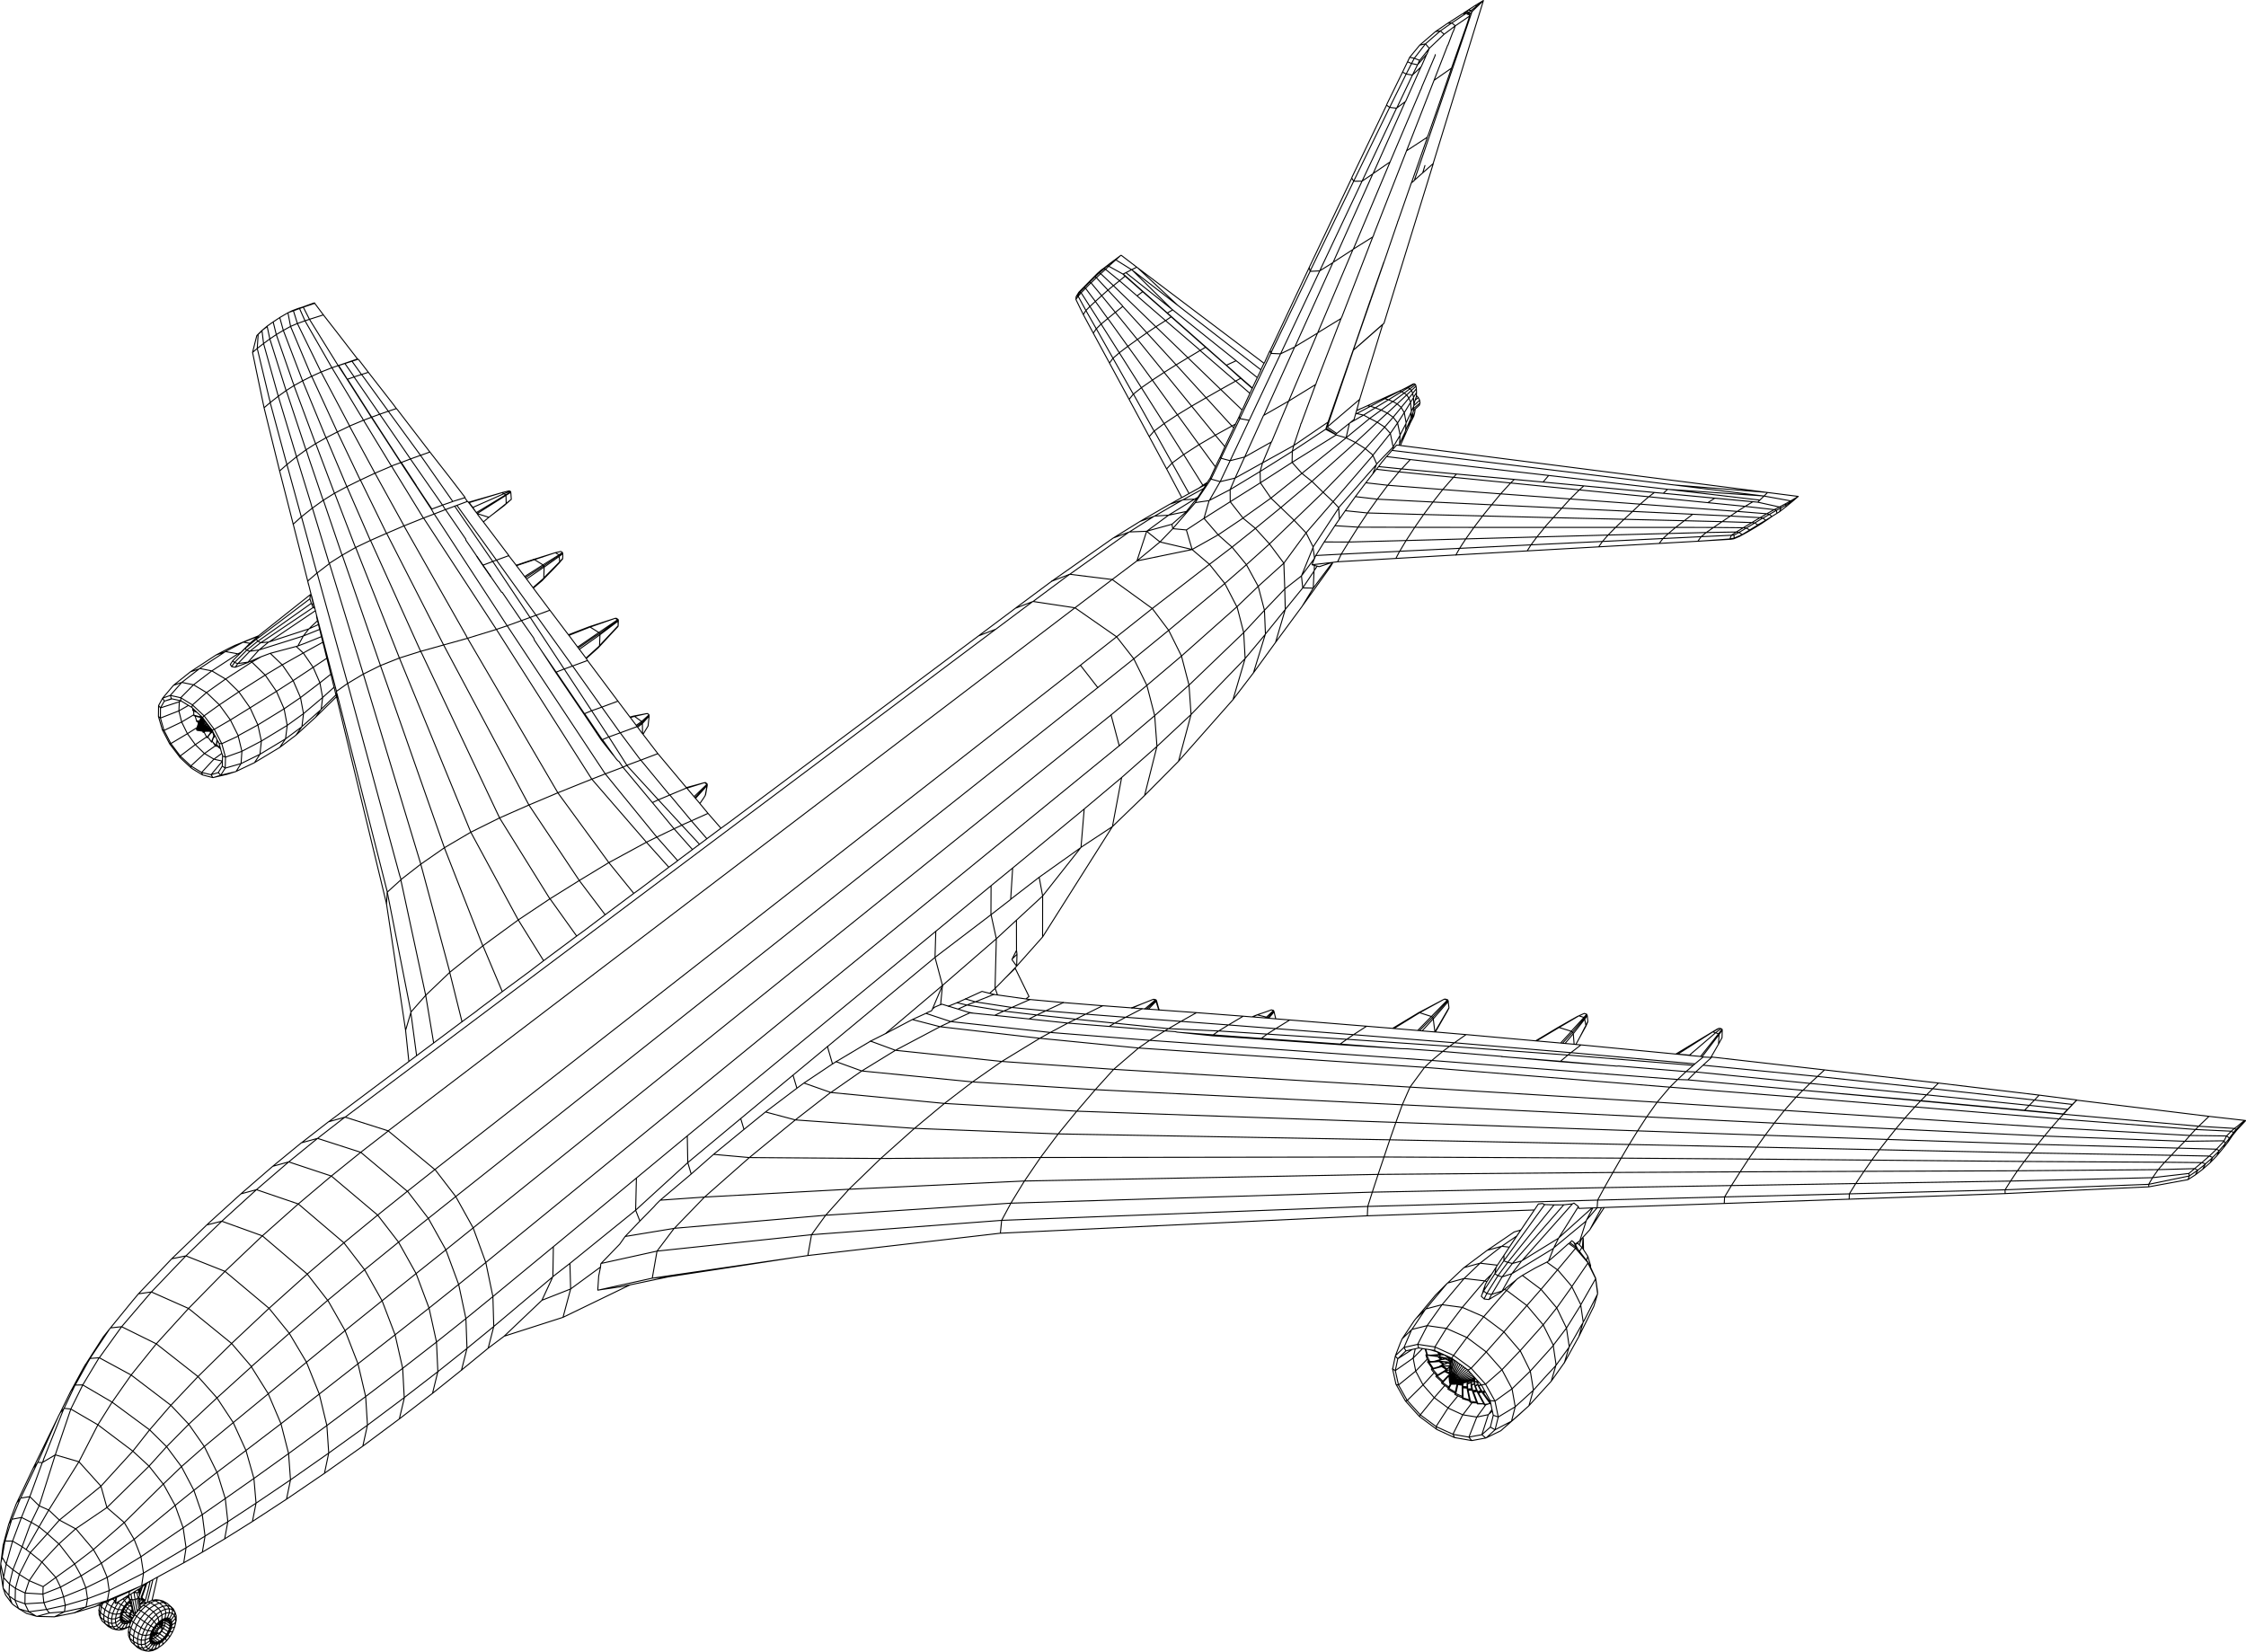 <?xml version="1.0" encoding="UTF-8"?> <svg xmlns="http://www.w3.org/2000/svg" id="Layer_2" viewBox="0 0 1580.7 1162.6"><defs><style> .cls-1 { fill: none; stroke: #000; stroke-linecap: round; stroke-linejoin: round; stroke-width: .7px; } </style></defs><g id="Layer_1-2" data-name="Layer_1"><g><path class="cls-1" d="M1043.5.65l-4.1,3.6-1.15-.4,5.25-3.2.4-.3.1.05-4.4,4.25-.2-.4-4.1,3.2-1.75-.4,2.25-1.6h.05l.15-.1.15-.1.2-.15.15-.1.15-.1,1.6-1.05M1035.8,5.45l-2.6,1.7.35-.1-1.4,1.05-.25.1h-.05l-.6.2,1.95-1.25M1039.6,4.65l-3.55,3.45-.75-.65-1.45,1.15-1.7-.5M1036.05,8.1l-.1.15-.05.15-1.4,1.35-.65-1.15-.8.6-1.95-.45.75-.55M1031.25,8.4l-.9.55.75-.2-.8.75-.25-.3.3-.25M1030.3,9.5l-.1.15.4.1,1.5-.5h.05l.35-.15.05.9.55-.7-.05-.1.9,1,.55-.45-.35,1-.3-.45-.5-.1-.8-.2M1030.05,9.2l-.1.35.25.1v.15l.4-.05M1033.85,10.3l.1-.1h-.6M1034.15,10.75l.2.5-10.15,6.95-2.4-2.1,10.3-6.85M1018.75,16.45l-8.5,5.8,3.45-.5,8.1-5.65-3.05.35,10.4-6.65.8-.25M1010.25,22.25l-11.05,9.5,4.05-.9,10.45-9.1,2.65,2.35,7.85-5.9-1.3,3.7-.5.9-3.35,8.9-.25.25-.35.95-9.2,23.65,12.3-8.6,10.45-29.65,2.35-7.05M999.2,31.75l-7.1,8.6,3.25.65,7.9-10.15,2.65,3.2,10.45-9.95M992.1,40.35l-1.5,3.15,2.85,1.2,1.9-3.7,3.7,1.45-1.25,2.95,6.25-7.15.3-.4,1.55-3.8-.3.4-5.95,7.45-.6.55M990.6,43.5l-3.5,7.25,2.55,1.35,3.8-7.4,4.2.9.1-.1.05-.1M997.65,45.6l-3.6,7.25,5.95-5.65v-.05l.3-.35,3.75-8.55M987.1,50.75l-11,22.5-.25.75,2.15,1.6,11.65-23.5,4.4.75-10.25,21.55-.6,1.25-.35.5-4.85-.55-25.3,51.95-1.35-2.25.1-.45,24.4-50.85M989,71.55l-22.6,50.6-.25.25-7.55,5.1,24.25-51.35,6.15-4.6.3-.3,10.7-24.05M1009.25,56.55l-19.35,49.6,14.6-9.55.1-.4.2-.55.35-.55,9.7-27.7,6.7-19.45M1010.15,38.45l-.25.95-9.15,21.55-.35,1.1-.55,1.25-.25.25-.1.5-21.2,49.95-11.9,8.15M1035.9,8.4l-40.2,117.6-.15.75,13.05-11.55L1044,.4M1001.3,121.6l1.55-5.1M951.35,125.3l-29.95,62.95.65,2.75.3-.6.05-.35,30.3-62.5,5.9-.05-29.8,63.15,9.25-5.75.1-.15.1-.1,27.9-62.25M995.55,126.75l-.35.45-1.85,1.5,10.6-30.2.55-1.9M993.35,128.7l-.1.1-9,25.85-.35,1-.15.1-.25,1.05-.05.15-.05.15-.25.7-.05.15-.05.15-.05.15-.05.15-.2.55-.05.15-.05.15-.05.15-.05.15-.05.15-.15.4-.05.15-.05.15-.05.15-.05.15-.05.15-.15.4-.05.15-.05.15-.05.15-.05.15-.05.15-.05.15-.1.25-.05.15-.05.15-.05.15-.05.15-.05.15-.05.15-.05.1-.05.15-.05.15-.05.15-.05.15-.05.15-.05.15-.05.15-.05.15-.05.1-.05.15-.05.15-.05.15-.05.15-.05.15-.05.15-.05.15-.05.15-.05.1-.05.15-.05.15-.05.15-.05.15-.05.15-.05.15-.05.15-.05.1-.05.15-.05.15-.05.15-.05.15-.05.15-.05.15-.05.15-.05.15-.05.1-.05.15-.05.15-.05.15-.05.15-.05.15-.05.15-.05.15-.05.1-.05.15-.05.15-.05.15-.05.15-.05.15-.05.15-.05.15-.05.15-.05.1-.05.15-.05.15-.05.15-.05.15-.05.15-.05.15-.05.15-.05.15-.05.1-.05.15-.05.15-.05.15-.05.15-.05.15-.05.15-.05.15-.05.1-.05.15-.05.15-.05.15-.05.15-.05.15-.05.15-.05.15-.1.25-.05.15-.05.15-.05.15-.05.15-.05.15-.05.15-.1.25-.05.15-.05.15-.05.15-.05.15-.05.15-.05.15v.05l-.15.4-.05.15-.05.15-.05.15-.05.15-.05.15-.2.55-.05.15-.05.15-.05.15-.25.7-.05.15-.05.15-.05.15-.3.85-.05.15-.05.15-.3.85-.05.15-.05.15-.35,1-.05.15-.35.95v.05l-21.55,61.9,2.45-2,.7-.75.5-.3,7.45-6.55,1.15-1,8.55-7.55.75-.7.35-1.1,34.35-111.25M978.3,114l-25.85,61.35,13.7-8.6.6-1.2.1-.55,23.05-58.85M952.45,175.35l-.25.25-13.95,9.05M784.3,183.1l-3.15,2.35.35-.2.1-.05.1-.05,2.6-2.05.1-.05.2-.15.15-.1.05-.05,3.85-2.9h.05l.3-.2.8.55,10.25,7.85.6.45,28.3,26.45-32-24.75-.5-.35-11.15-6.95-.55-.1M781.7,185.15h1.05l2.55-2.25,3.35-3.05M781.15,185.45l-.15.1-3.7,2.9,1.45-.9.5-.35,2.25-1.95M779.25,187.2l.95.25,2.55-2.3M777.3,188.45l-.15.1-2,1.45-.1.05-2.6,2.3,1.2-.3,3.05-2.55.1-.25.3-.15,1.65-1.55M800.05,188.05l-3.6,1.8-4.05,2.05-1.9.95-.2.05-9.5-5.25-.6-.2-2.15,2.1-.95-.45M775.15,190l1.65-.75M938.05,184.9l-26.7,59.15-.2.2-9.9,4.8,27.55-58.4-6.75.35-27,56.2-.4,1.15-.25.4-.45-2.1,27.45-58.4M790.3,192.9l.05.1,1.45,1.35-3.9,3.25-9.85-8.05-3.4,3.05-1-.55-2.95,2.8-1,.25,2.75-2.75M769.7,195.1l-3.45,3.5.75-.15,3.7-3.6.9.6,3.05-2.85,8.95,8.45,4.3-3.45,12.35,10.65,3.95-2.95-12.4-10.95M766.25,198.6l-3.7,3.75.7-.1,3.75-3.8.85.65,3.75-3.65,8.15,8.75,3.85-3.15,29.9,28.95,6.8-4.35-20.05-17.4M762.55,202.35l-3.3,3.35.85-.2,3.2-3.15-.05-.1.75.65,3.6-3.7.25-.1,7.5,9,4.4-3.9,10.05,10.85.4.6-5.25,4.2-9.6-11.75-4.45,4.05-6.9-9.25-3.2,3.25-.7-.65-1.5,2.35.2.7,2-2.4.55.65,5.7,8.9,3.85-3.55,8.7,12.05,5.35-4.35,15.5,19.1,6.7-4.7-16.95-18.6M759.25,205.7l-1.9,3.15,1.25-1M757.35,208.85l-.15,1.85,1.6-2.15,5.45,10,2.8-2.85,7.9,12.4,4.65-3.9.2.1.1.35.6.65,13.25,18.45,6.7-4.8h.15l.45.6,18.25,22.55,8.45-5.3-20.6-22.55,6.35-4.25,22.55,21.8,8.55-5.1-.35-.45-.5-.45-23.45-20.15,3.95-2.65-2.85-2.6-17.2-15.1M220.65,213.35l.75-.15.1.3-8.2,2.75-.35-.1,7.7-2.8M212.95,216.15l-3.1.95.85.1,2.6-.95.2.05,4.3,8.45,9.8-3.1-6.1-8.15M792.4,191.9l32.4,25.8-27.85-27.5M824.8,217.7l.55.4-3.8,2.2-31.05-27.45M209.85,217.1l-4.25,1.6.8.1,4.3-1.6.2.15,3.75,8.45,3.15-1.05,20.2,32.6,13.6-4.7-1.5-1.95-12.6-16.35-9.9-12.7M205.6,218.7l-2.4,1.2-.1.05-.45.2-2.85,1.65-.25.15-.25.15-.1.05-.15.1-.1.05-.15.1-.1.05-.15.1-.1.05-.15.1-.1.05-.15.1-.1.05h-.05l-.25.15-.2.15h-.05l-.6.35h.1l.5-.35M251.6,252.65l.15.3-4.15,1.35-4.85,1.55-4.2,1.35-.4.3-.15-.15-4.4,1.5-18.95-33.05-5.35,1.9-2.75-8.8-.15-.1-3.2,1.1M825.35,218.1l44.65,35.8-6.9,3.15-41.55-36.75-.15.1M824.25,223l24.2,21.4-3.85,2.3.4.35,24.55,21.2-10.45,5.85-23.05-22.3-8.3,5,21.1,23.15-10.2,5.9-19.35-23.75-8.3,5.45-17.25-23.8-6,4.55-12.8-20.2-3.4,3.3-7.3-12.85-1.85,2.85-4.9-10.05-.3-.65M196.8,223.55l-.05.05-.1.1h-.05l-4.4,2.9h.05l4.35-2.9M966.15,166.75l-21.75,56.25-.6,1.2-16.35,10,.35-1.1.3-.6,24.1-56.9M192.2,226.6l-4.25,3,.1.25-3.85,2.9,3.75-3.15M244.35,267.05l-6.2-9.55h.35l2.3,3.6,3.65,5.85-.1.1,15.2,23.8,1.8,2.85-5.55,2.1-.25-.4-.55-1.2-.45-.55-20.95-34.8-7.65,3-16.65-34.15-4.8,2.05-1.85-9.6M242.75,255.85l6.5,9.4-.05.1-4.75,1.6.2.1,6.4,10,.1.35.25.2,8.35,13.15,1.85,2.85-.25.1,8.95,13.75,9.4,14.5,2.35,3.65-6.6,2.4-.25-.4-18.75-30.8-.15-.45-.5-.55-9.75,4.05-20.1-38-6.7,3.05-14.75-35.15-5.1,2.8-2.5-9M188.05,229.85l1.85,8.7-4.4,3.25-1.1-8.9-2.7,2.45-.6.45,3.1-3.05.2.15M927.45,234.2l-.1.1-.1.1v.05l-15.9,9.6M848.45,244.4l14.5,12.7,10.2,9.15-3.6,2,.45.25,9.65,8.35-5.15,11.2-.35.5-15.05-14.45-10.25,5.85,18.15,19.9-11.7,6.45-16.65-20.45-10,6.1-17.65-24.4-7.7,5.35-15.55-24.6-4.45,3.85-11.35-20.1-.1-.4-.3-.25-2.1,3.1-7.05-13.1M246.05,299.85l-.1.1-8.55,4.1-17.95-39-.2-.15-6.3,3.15-13.55-35.5-4.95,2.95-2.2-8.9M194.45,235.5l11.75,33.85.6,1.4.1.65-5.55,3.55-11.45-36.4,4.55-3.05M245.95,299.95l.25.15.1.4,17.6,32.55-10.35,4.85-16.15-33.85-7.95,4.1-16.5-40.1-6.05,3.35,15.2,40.9-6.75,4.35-.15-.4-13.35-40.25-.5-1.05-5.5,3.95-10.35-37.1-4.45,3.45.65-9.9M973.9,184.5l-8.95,25.4-.05.45-.3.55-.05.45-.25.25-.2.65-11.75,34.15-.1.25.25-.2,20.65-18.2-16.25,52.85-2.1,7.75,3.45-1.45h.05l.1-.05.1-.05.15-.05.1-.05.1-.05.1-.05.45-.2,2.9-1.3,10.75-5,11-5,.15-.05.1-.05.25-.05.3-.1.05-.05.05-.05.1-.05.1-.05.1-.05.1-.05.1-.05.1-.05.1-.05.1-.1h.1l.1-.05.1-.05.1-.05.1-.05.1-.05.1-.05.1-.05.1-.05.1-.05,3.1-1.55,4.35-2.35.5-.25.75-.05.8.55.35,1.1.25,1.85.1,2.6-.1,2.15,1.35,1.4.95,1.9.25,1.9-.45,1.6-.35.3-2.6,2.45-.25.15,2.85-2.6M275.45,328l.1.1-11.65,4.95,19.9,36.05.35.85.15.2-12.3,5.25-18.3-37.45-.15-.05-9.45,4.65-14.45-34.25-.2-.15-7.35,4.15.15.05,12.8,33.95.25.65.1.25-7.95,4.95-10.5-30.9-1.25-4-.35-.6-6.65,4.85-12.85-42.6-5.7,4.45-.25-1.6-.25-.6-8.6-35.9-3.3,2.8,2.75-10.95.25-.9.35-.4M874.15,288.55l-2.1,4.8.55,1.3.25-.45.05-.35,21.5-45.1,6.85.3-22.1,46.8-6.55-1.2-12.75,26.6-.35,1.05-.15.25-.6-.85,3.3-7.25v-.1l5.5-11.6.15-.3.6-1.3v-.05l1.25-2.55v-.1l2.5-5.1M862.05,314.35l-6.75-8.05-11.4,6.65-15.25-21-9.35,6.2-16-25.25-5.7,4.55-14.3-25.3-2.45,3.4-11.4-21.05M800.65,188.5l88.95,67.2.4-.6,3.3-7.3.65-1.15M870,253.9l14.85,11.85-3.45,7.35-18.3-16.05-.15.05M889.6,255.7l-.45.85-1.75,3.75-58.45-45.35M251.75,252.95l.35-.1.25.2,6.9,9-4.85,1.55-6.45-9.05-.35-.25M259.25,262.05l17.2,22.1,2.5,3.4-5.65,1.9-18.15-25-.75-.85-5.15,1.65M884.85,265.75l2.45-5,.1-.45M927.25,234.45l-20.3,47.85,18.95-11.65.35-.6.1-.55,17.45-45.3M989.85,272.8l1.1.15,4.5-2.8M881.4,273.1l-.1.25-8.15-7.1M984.85,275.35l1.5.4,4.6-2.8,1.35.65,3.95-2.9M992.3,273.6v.05l1.05,1.15,3.25-3M993.35,274.8l-.05.1.95,1.85,2.6-3.1M973.05,280.6h1.6l9.6-4.9.05-.2,1.45-.7M962.3,285.6l2.25.35,10.1-5.35,2.5.8,9.2-5.65,1.95.9,4-3M879.65,276.85l1.65-3.5M994.25,276.75l-.05.2v.05l.65,2.6,2.1-3.35M954.8,288.85l-.1.25-.55,1.9.7.1,9.7-5.15,3.35,1.1,9.25-5.65,3.1,1.2.45-.25,7.6-5.7,1.7,1.35,3.3-3.1M994.85,279.6l-.05.35-2.05,3.15-1.2-2.9-1.55-2.2-6.7,6.3-3.05-1.7-8.2,6-4.15-1.55-8.25,5.1-4.8-1.05-.8.35.1-.45M972.05,288.6v.05l4.3,2.1,6.95-6.45,2.85,2.45,5.4-6.55,2.65-3.2M780.85,255.55l13.8,25.55,2.95-3.65.15.05,14.5,25.95,7.05-5.3,13.55,21.5.2.3,10.85-7,11.45,15.65,2.25-4.65.2-.4.95-1.85M998.2,279.8l-2.3,1.95.9-2.55.05-.8M992.75,283.1l-.05.15.6,6.15,1.6-3.35.1-.55.05-.45-.25-5.1M995.05,285.05l.85-3.3M995,285.5l4.15-3.8M986.15,286.75v.1l2.15,3.55.25-.3,4.15-6.85M275.55,328.1l.4.45.4.85,21.65,35.25-13.7,5.5,43.7,77.1.9,1.8.15.2-16.85,4.7-39.95-78.3-.25-.25-11.35,5-16.15-37.05-.15-.6-.25-.2-8.7,4.65.15.05,14.4,37.55.25.6-9.45,5.4-13.05-38.35-.25-.3-7.7,5.55-.15-.45-.85-3.15-8.45-27.4-1.3-4.25-.3-.95-6.8,5.5-11.75-43.65-4.3,3.65-5.35-25.55-2.65-12.9-.1-.5M999.4,283.6l-4.7,4.1.2-1.65M995.75,288.1h-.05l-.4.35-.1.1-.15.15v.05l-.3.1-.05-1.15M954.7,289.1l3.55-1.7M995.05,288.75l-.3.7v-.6M993.3,289.4l-.1.55-.2,3.9,1.45-3.3v-.05l.3-1.05M994.45,290.55l-.8,4.4.2-.45,1.75-3.85v-.05l.4-2.65M278.95,287.55l.9,1,22.7,29.6-6.6,2.35-22.65-31.05-6.05,2.1-18.05-26.2M889.4,292.35l-.2.15-13.2,29.15,18.75-10.55.2-.15,12-28.65-17.55,10.05,21.75-48.1M302.55,318.15l13.8,17.65,10.95,14.3-.15.2-8.5,2.65-22.7-32.45-7.1,2.55-.2-.35-21.4-31.15-5.65,2.05,20.7,31.95,6.55-2.5,22.6,32.45,7.2-2.5v-.05M954.05,291.45l-1.1,3.8-2.95,2.45,9.65-5.55,4.35,2.35,5.3,2.7,7.05-6.45,4.15,2.9,5.65-6.8M993.65,294.95l-.05.15-.15.35-.85,2.15-.05.1-.05.1-1.2,2.75,1.35-5.45.1-.35.05-.3.2-.6M950,297.7l-.15.1-.15.1-2.35,10.25,16.65-13.65,8.05-5.85M952.5,246.45l-17.15,50.2-1.25,3.9-.75.55,1.3-4,17.6-50.45M993.2,289.95l-3.6,7.65-1.3-7.2-4.7,7.3-3.1-4.05-6,6.95-5.2-3.4-15.3,14.25-6.65-3.25v-.05l-7-2-.6-.4h-.05l-.1-.1-.1-.05h-.05l-1.3-.95-5.05-2.7.15-.5.1-.35M992.6,297.6l2.4-4.65.6-2.3M989.6,297.6l-.1.55-.25,4.8,3.4-7.85M868.3,301.1l-1.3-1.25,2.55-1.4M949.7,297.9l-8.95,7.2-6.65-4.55,22.8-19.45M933.1,301.95l-.15.2,6.5,3.45M991.3,300.55l-4.5,10.2,2-6.45v-.05l.2-.6.05-.15.2-.55M989.5,298.15l-4.15,8-1.75-8.45-5.1,7.35-4-4.45-13.6,15.2-6.9-4.35-30.7,27.35-7.05-5.6-6.9-7.75.15-7.8,1-4.05,4.85-14.5.1-.65.35-.5,10.1-27.3M940.75,305.1l-.8.6-6.35-4.15-.35-.1M939.6,305.65l.35.05M985.35,306.15l-.05.35-.3,5.85,3.8-8.05M855.35,328.6v.1l-3.6,7.75-2.1,3.1-3.1,2-13.5-21.6-8.15,5.95-12.25-21.95-.4-.5-3.45,3.85-14.15-26.2M986.8,310.75l-.05.1-1.2,2.7-.95-.15.25-.6.15-.45M894.75,311.1l-6.15,14.65,21.9-12.15,24.15-16.5M985.3,306.5l-4.85,8.1-1.95-9.55-12.25,15.3-5.35-4.55-29.7,30.7-7.9-7.7-21.85,18.45-7-6.65-7.4-10.8-.2-7.95,1.75-6.1-19.35,10.75,6.75-14.85-10.25,2.6-6.4-1.7-7.05,14.65-.55-.75M985.55,313.55l14.95,1.9,242.75,31.1-64.9-5.2-.35-.05-.5-.05-197.85-24.25.85-1.05-.05-1.35-11.55,11.95-2.65-6v-.2M980.5,315.95l2.45-2.7,1.65.15M879.15,295.85l-13.4,28.4-7,14.75,10.5-2.5-3.5,8.1,21.1-12.75,22.65-14.2,23.45-15.5M979.65,317l-3.8,4.35,16.7,2.1-6.1,6.6-16.2-1.65,2.25-3.05,3.35-4M849.65,339.55l-.25.65-.6.7-.2.35v.2l-1.5,2.35-.25.15-.05.35-3.65,5.6v.05l-.35.95-1.15,2.1,10.65-15.8,6.45,1.8-7.6,13.2,14.6-7.6.05,8.55,21.25-13.35,22.3-14.35,31-19.3M327.15,350.3l1.75,2.65-7.35,2.75-1.55.55-2.35.9-.4.15-.15.05-.1.05-.15.05-.15.05-.15.05-.1.05-.15.05h-.05l-2.8,1.05-2-3.2-7.5,2.8-10.85-16.3-.3-.65-10.3-15.75-.2-.05-.25.05,21.55,32.8.35-.1M968.9,326.55l-.2.4-2.6,6.65,2.6-3.3,1.55-1.9,16.05,1.65h.15l38.65,3.6-2.2,2.3-38.45-3.85-15.75-1.8M808.8,307.3l12.25,22.75,10.65,20.1.35-.1.45-.25.45-.25.1-.05.35-.2.1-.05.1-.05.25-.15.1-.05.1-.05.35-.2.05-.05.1-.05.1-.05.25-.15.1-.05.1-.05.1-.05.15-.1.1-.05.1-.05.1-.05.15-.1.1-.05.1-.05.1-.05.15-.1.1-.05.1-.05.1-.05.35-.2h.05l-.2-.2-11.85-21.25-3.85,4.15M303.6,358.4l1.7,3,.3.35-7.6,2.9.35.35,51,78-20.3,6.25,63.55,108.75-20.35,8.6-60.05-112.65-16.15,4.5-35.15-77.8-.25-.25-10.45,5,.15.05,30.75,77.7-13.35,5.3-26.75-77.35-.25-.3-9.05,5.75-.2-.6-11.4-37.6-.35-.65-7.7,6.1-.2-.75-9.6-34.95-.1-.75-.25-.35-5.1,4.5-10.95-44.5M966.1,333.6l-4.85,6.2,15.45,1.75,7.8-9.35-.05-.1,1.85-2.05M851.15,352.2l-.2.15-3.6,12.5,18.45-11.7,9,11.45,19.65-14,21.8-17.4,31.1-25M986.45,330.05l99.55,9.25,3.95-4.65-97.4-11.2M1025.1,333.65l40.65,3.8,20.25,1.85,28.7,2.7-3.2,2.8-48.35-4.85-40.25-4-7.5,8.6-38.7-3-7.35,9.8-15.45-1.8,7.35-9.75M953.9,349.55l-7.1,9.9,15.65,1.6,6.9-9.7,39.15,2,6.9-8.8,40.75,3.05,7-7.65,2.6-2.5M848.8,340.9l-.1.05-.1.05-.1.05-.1.05-.65.35-.05.05.9-.25M847.7,341.5l-.6.3-.1.05h-.1l-.05.05-.3-.35-2.25,1.65h.1l.05-.05.1-.05.1-.05.1-.05h.1l.1-.05.1-.05.1-.05.15-.1.1-.05.1-.05.1-.05.1-.05.1-.05.1-.05.1-.05.1-.05.05-.05.05-.05.1-.05.25-.15.3-.15h.05v-.05M846.55,342.05l-.05.05-.1.05-.1.05M845.15,342.85l.1-.05.05-.05h.05l.05-.05h.05l.05-.05h.05l.05-.05M844.75,343v.05l.1-.05h.05l.05-.05h.05l.05-.05M844.75,343.05l-.1.05-.45.25h-.1l.05-.05.05.05.1-.1-.15.05.15-.1v.05l.1-.05h.05v-.05h.1v-.05h.1v-.05h.1M844,343.4v.05h-.1l.1-.05h.1v-.05l-.1.05M844.2,343.35l-.1.05-5.7,3.15,3.9-2.2.1-.05.55-.3.1-.05.1-.05.1-.05.35-.2.05-.05.1-.05.1-.05.05-.05M1178.35,341.35l62.35,7.7-66.35-4.6-.4-.05h-.3l-83.7-9.75M328.9,352.95h.35l.4.6,23.1-6.65h.05l.3-.1h.05l.15-.05h.05l.05-.05.2-.05.2-.05.2-.05.2-.05.2-.05.2-.05.2-.05.2-.05.2-.05.2-.05.2-.05.2-.05.2-.05.2-.05.2-.05.2-.05.2-.05.2-.05.2-.05.2-.05.6-.15.3-.05.8.25.35.4v.4l.1.45.3,4.45-3.6,2.85-.15-5.65-.2-.35,3.55-2.15M838.4,346.55h-.05l-.45.25-.1.05-.3.2h-.05l-.5.3M1243.25,346.55h.1l.3.05.35.05h.05l21.55,2.75-2.95,2.55-1.7,1-.65-.4-18.8-3.4-.35-.05-.3-.05h-.15M1173.65,344.4l-3.05,2.8-6.25-.55-49.65-4.65M1170.6,347.2l66.45,6.25-3.4-.3-26.8-2.5-36.25-3.45-84.6-7.9M359.1,345.75l-4.45,1.75-1.35-.75M331,354.9l-.7-.6-.65-.75.6.2.75,1.15,1.8,2.25,2.05,3.15.6.4,20.45-12.4-1.25-.8-21.85,9.65M335.45,360.7l.05.4.3.4,20.3-12.85,3.35-2.1M1174.35,344.45l64.2,7.55,2.95-2.85,2.5-2.5M1164.35,346.65l-3.95,3-48.9-4.85-6.45,6.4-48.9-3.6-6.35,7.7-41.3-1.95-6.55,8.8-39.5-1.1-6.65,10-16.3-1.05,3.15-4.6-.5-7.85v-.25l-3.95-4.2-7-6.6-20.45,19.7-9.3-8.95-17.9,14.65-8.75-7.2v-.1M842.85,350.15l-2.1,1.15,1.55-.5.55-.65.3-.2M831.7,350.15v.05l-8.2,4.6-.1.05-.15.05-21,12.15,9.85-3.6h.05l.1-.05.35-.15,19.55-11.3h.05l.35-.15,14.3-7.85M842.3,350.8l-5.85,7.35-.2.25-.2.25-.2.25-.2.25-.2.25-.2.25-.1.15-.2.2-12.5,2.6,18.3-11.3-8.2.5M1262.65,351.95l-1.45,1.2-.25-.2-4,2.45-.65-.65,4-2.2,5.3-3.15M883.55,371.9v.05l9.9,10.9,17.3-16.65,8.45,8.85,19-21.95,28.05-32.55M841.65,353l-.1.15-.05.1-.05.1-.15.4,9.65-1.4M1256.3,354.75l-3.95,2.1-15.3-3.4,1.5-1.45M330.25,353.75l22.5-6.85M939.5,370l-7.55,11.45,17.25.05,6.6-10.45,39.9.1.25-.4,6-8.6,41.5,1,6.35-7.85,49.4,2.35,5.85-6.45,49.3,3.65,6.05-5.2,41.55,4.15,4.9-3.15M356.25,354.3l-.2.25-.25.45,4.05-3.55M823.5,354.8l8.65-2.85M1233.65,353.15l-5.45,3.25-26.25-2.6M1261.2,353.15l-4.25,3.5-4.55,3.55,1.1-2.75-3.3,1.75-1.5-.5-5.3,2.9-20.75-1.65-4.8,3.25-26.55-1.25-42.3-2-6,5.55-49.85-1.15-6.15,6.85h-49.65l-5.75,8.1-42,1.15,6.1-9.3,41.65.05,6.1-8.05,49.7,1.2,6.05-6.7,49.8,2.3,5.35-5.1,68.3,5.1,5.55-3.55,20.5,2.3,3.65-1.85,1.15.6,3.45-2.05v1.25M942.15,357.3l26.55-30.35M316.25,357.65l-2.7,1.05,14.25,20.75v.6l.55.85,6.2,9.1.1.15.1.15.1.15.1.15.1.15.1.15.1.15.1.15.1.15.1.15.1.15,4.25,6.15,5.35,7.8v.05l.1.15.25.35.1.15.1.15.15.2.1.15.15.2.1.15.1.15.05.05.3.45,6.3,9.1h.35l.2.2,13.4,19.7-10.05,3.65-51.35-78.7,7.85-3.05h.1M335.5,361.1l-.65-.8-4.55-6M1191.3,361.95l-5.9,4.55-6.1,4.7h-42.25l-5.3,5.4-50.1,1.35,5.4-6.65-.05-.1h50.05l5.95-5.7,42.4,1,26.6.65,5.85-3.95,20.9,1.15,4.65-2.75,1.85.45,4.95-2.85.4,2.1,1.8-1.1M344.05,364.1l-3.85,3.25-3.7-4.75-.7-1.1,8.25,2.6.7-.55.25-.2.45-.35.2-.15.2-.15.25-.2.2-.15.25-.2h.05l9.45-7.6M346.6,362.15l8.4-6.4.8-.75M1246.95,363.5l-.75.55h-.05l-3.5,2.1-1.95-1.45h-.2l-5.55,3.4-2-.3-6.05,3.65-20.95-.2-5.1,3.55-26.65.7,5.1-4.3,26.65.05,6.05-4.1,20.95.65,5.8-3.45,1.95.35,4.55-2.65,1.7,1.45.7-.4h.05l.15-.1,2.75-1.7M812.6,363.25l9.85-.65-15.3,11.25-.1.05-.05.05-12.15.45,17.25-10.95M1242.65,366.15l-.15.1-.3.25h-.05l-1.95,1.7,4.65-3.1.05-.05.2-.15.2-.15.35-.25h.05l.45-.45M1245.7,364.5l1.95-1.4M942.65,365.4l4.15-5.95M1236.8,369.75l-5.35,3.25-2.5-1.3-5.05,3.05-1.95-.3,4.95-3,2.05.25,6-3.6,2.2,1.35-.2.2-.15.1-1.75,1.65,5-3.1.15-.1M231.7,396.55l.05.2-8.7,6.65-10.8-39.4-.2-.2-5.7,5.15-9.55-37.45M841.3,353.75l-15.45,17.75-.15.35-.3.25-.6-3.1,9.4-8.2.75-.8M1237.15,369.45l5-2.95M834.95,373l4.05,13.75-22.65-5.3-16.2,13.35,6.85-20.85,9.35,7.5,9.05-9.35,9.55.9,12.4-8.15,10,11.6,17.45-11.75M1231.45,373l-.15.1-.25.2-1.35,1.25-.1.05-4.95,2.7,1.15-.85h.05l.3-.2-2.25-1.5-3.6,1.9-1.8.1,3.45-2.3-21.1.35-3.6,2.95,21.25-1-1,2.6,3.05-.65-.25-2.05M807.15,373.85l17.65-4.85M794.85,374.4l-.35.15-10.95,4.1,18.7-11.6M1229.7,374.55l5.35-3.15M1226.15,376.25l4.9-2.95M1174.2,375.5l-3.8,3.55-42.6,2.05,3.95-4.5,42.45-1.1M1224.65,377.3l-.1.05-.1.05-.15.1-4,1.7.25-.5,5.25-2.25M783.55,378.65l-.1.05-43.2,30.35,12.4-4.75.25-.1,41.6-29.65M1220.3,379.2l-2,.35-.8-.2-18.65,1.35h-.05l-.85.05-.85.05-.4.05h-.4l-.3.05-.7.05h-.4l2.35-3.2-26.85,1.3-2.7,3.45,27.2-1.55M1081.65,377.95l-4.15,5.55-50.25,2.45,4.35-6.65,50.05-1.35M1218.3,379.55l-19.45,1.15M989.6,380.45l-4.5,7.55-.1.05-41.05,2,5.25-8.55,40.4-1.05M1167.7,382.5l-42.6,2.4,2.7-3.8-50.3,2.4-2.7,4.25,50.3-2.85M942.15,357.55l-18,27.4-4.95-9.9-15.65,21.35-10.1-13.55-16.25,14.6-10.1-12.35-9.75-8.65-18.35,10.3v.05l-38.85,8-17.4,13.1-29.85-3.7M924.15,384.95v.1l-.05.3,1.05,7.5.9-1.85,5.9-9.55M839,386.8l12.2,10.4,15.9-12.1,16.45-13.15M985.1,388l42.15-2.05-2.6,4.65,50.15-2.85M391.35,388.9l-.4.15h-.25l-14.55,4.85-.6-.15,15-4.65.15-.05.65-.15h.05l3.05-.7.3-.05,1,.6.1.2v.45l.15.05v.3l-2.45,1.9-.15-.55-.1-.45v-.05l.05-.1-2.4-1.45M393.35,390.5l2.5-1.55M340.2,367.35l17.75,23.45.1.3,5.25,6.75v.05l.2.25,12.65-4.25,6,3.7.6.65,10.65-7.15,2.45-1.7"></path><path class="cls-1" d="M926.05,391l17.9-.95-2.55,5.35,41-2.35,2.6-5M925.15,392.85l.05.05-.1.15v.05l-1.75,4.4,14.05-1.6.75-.1,3.25-.4M982.4,393.05l42.25-2.45M363.5,398.15l5.75,7.65.5.6.3-.05,12.7-8.1.2.95,10.6-7.55.35,3.8,2.1-2.35.1-1.85-.1-1.5M358.05,391.1l-8.65,3.15-27.85-38.55M369.75,406.4l.85,1.15,4.5,6.05.25.35,11.65,15.55-9.7,3.55-27.9-38.8-2.65.9-26.75-38.9M346.75,395.15l-.05.1-6.8,2.55-.1.05-4.15-6.2M370.6,407.55l11.8-8.1.55-.25-.25,7.6,11.2-11.35.1.2,1.95-2.25.05-.3M923.35,397.5l1.7.45-.1,3.55-.15.4v.05l-.55,12-7.7,12.6,19.05-26.55.05-.05.15-.25.1-.15.1-.15.05-.1.1-.15.1-.15.1-.15.05-.1.1-.15.1-.15.15-.25.1-.15.25-.4,1.05-1.85M369.25,405.8l12.9-8.2,11.15-6.95M363.3,397.85l12.25-4.1M924.1,385.35l-8.15,20,.9,8.45,7.4.15,13.35-17.8.15-.2-.35-.05-8.95,2.95-1.4-.35-2-.55M924.95,401.5l2.1-3M231.75,396.75l.35.65,23.6,77.05-11.05,6.6-21.35-77.25-.25-.4-6.45,5.55-.45-1.6-.05-.2-.05-.2-.05-.15-.05-.2-.05-.2-.05-.2-.05-.2-.05-.2-.05-.2-.05-.2-.05-.15-.05-.2-.05-.2-.05-.2-.05-.2-.05-.2-.05-.2-.05-.2-.05-.2-8.85-34.7M752.65,404.3l-25.6,19.05,29.5,4.45,26.2-19.9,28.2,20.4,40.25-31.1,10.8,13.5,15.2-13.25,8.3,15.25,18.05-16.3.65,18.15,11.75-9.2,9.15-12.3M345.25,405.6l-5.45-7.75M382.7,406.8l-.2.35-.35.85,7.2-7.35,4.55-4.75.1-.25M216.6,408.95v.15l.05.2.05.2.05.25-.6-2.4M216.75,409.75v.05l.05.15v.05l.05.15v.1l.05.2.05.25.05.2.05.2.25.7-.45-1.65M375.1,413.6l7.4-6.45M727.05,423.35l-.2.05-.1.05-25.95,19.45h-.05l-457.85,343.4,30.3,9.65,483.35-368.15,29.3,20.4,25.1-19.9,11.55,15.35,39.5-32.95,8.5,16.4,15-14.4,4.4,16.85,14.3-15,.35,14.4,12.3-15.15,7.95-11.85M375.35,413.95l6.4-5.45.4-.5M217.3,411.8l1.6,6.4-.7.5.1.95.8-.55-.2-.9M219.1,419.1l.1.05.15.45v.8l1.1,4.5.05.05.2.75.5,2.25-.9-.3-.85-2.35-.35-.65-1-3.15.2-1.85M220.45,424.9l-1,.4M890.6,446.25l-.1.25-14.2,17-1-18.25-37.05,35.6-1.45,1.35-5.3-20.45-24.35,20.65-9.2-18.7-25.35,20.25-12.05-15.5-.25-.15,25.55-20.1,12.1,15.5,24.55-20.05,9,18.1,39-34.65.2.35,4.6,17.8,14.6-15.7.7,16.7,13.95-17.3-6.85,23.2,18.7-25.35.05-.1.1-.15M221.2,427.95l.05.05.3.1-2.2-8.5M726.75,423.45l-12.1,4.65,25.6-19.05M221.55,428.1l.45,1.7.55,2.3.1.4.05.15.05.2.15,1.8.55,2.25.05.1.25.9.35,1.7.05.05.3,1.2.5,2.15.05.05.7,2.85.5,2.2h.05l.95,3.95.05.05.65,2.6.1.35,2,8.25.05.05,1.35,5.4,1.4,5.8h.05l1.2,4.8,1.05,4.35.05.05.55,2.25.75,3.25.1.05v.15l.2,1,.1.05.4,1.55-.35-4.5-.1-.95-14.05-53.75M387,429.5l13.05,17.3.05.05.3.35,6.05,8.15.5.65.75,1.05.1.1.15.15,4.45,5.9.2.3.9,1.4-10.65,3.9-.4-.55-1.05-1.65-24.1-33.55-4.25,1.55-25.85-38.8-.5-.55M433.85,435.2l1.2.85-.3.1-1.8-.95h.9M400.4,447.2l14.9-5.85,17.65-6.15-18.25,5.95.6.2,6.15,3.85,13.3-9.05.15.4.15-.1.15.35-.15-.75v.4M434.9,436.55v.1l.05.55.25-.4-.15,3.5-.1-3.1-12.7,9.55-.2-.85-.6-.7-14,9.6-1,.55M413.5,464.9l21.4,28.6-11.35,4.2-.3-.4-20.05-28.25-.35-.25-5.8,2.1-23.6-35.9-.4-.4-6.05,2.2,8.65,12.35.45,1.4,4.2,6.25.1.15.1.15.1.15.1.15.05.1.1.15,10.55,15.4,5.65-2.15.3.2.6,1.1,18.45,28.05,7.15-2.55,12.95,18.1,11.8-4.35-.1-.25-.45-.7-4.1-5.45-.3-.35-8.45-11.2M435.05,440.3h.05l-.15.25.05.1-.1.35-13.55,14.6.35-.8.05-.15.2-.25.3-7.65-14.55,10.3M224.95,443l-11.5,4.65,3.9-5,.1-.05.2-.1,1.15-1.25,4.65-4.35M217.65,442.5l6.45-2.9M356.95,440.45l68.35,103.25.7,1-9.5,3.7-67.15-105.4,7.6-2.55M406.95,456l.35-.1,11.75-8.1,3-1.9,12.85-9.25M400.05,446.8l14.65-5.65M181.45,447.9l-10.1,4.1,4.55.8,5.5-4.8.05-.1.15-.05.05-.05.2-.25h.1l.4-.35,35.85-28.5M700.75,442.9l-12.05,4.65,25.95-19.45M218.1,421.5l-36.1,27.3-1.45.95,1.8-2.55M180.55,449.75l-.25.25,1.2,1.25,1.45-.95,36.15-25.65M175.9,452.8l-1.55,1.55-1.85,2.1,1.15,1.15,7.85-6.35,1.9,1.15,5.65-.5.2-.05.15-.05,32.6-22M189.4,451.8l27.95-9.15M181.85,447.55l-14.75,6,3.6-1.3h.05l.1-.05.5-.2M897.7,452.15l-.05.1-15.5,21.35,8.35-27.1M174.35,454.35l-4.8,4.8-.1.15-1.25,1.3-.9.95-.35.3-.45.45-2.65,2.75,1.15,1.25.3-.25,8.35-8.45,2.15.8,7.6-6,1.85-1.15,35.05-23.6M167.1,453.55l-.25.1-.15.05-.1.05-.15.05-.1.05-.15.05-.1.05-.15.05-.1.05-.15.05-.25.1-4.45,2.15-9,4.7,6.3-2.2v-.1l.3-.15,12.1-6.35M421.95,454.4l13-13.85M226.2,448.1l-11.45,4.65-5.1,1.9,3.8-7-31.15,9.8,6.75-5.55M209.65,454.65l-1.2.35,5,4.6,13.75-7.55M421.35,455.6l-.15.2-8.6,7.7M167.3,461.55l5.2-5.1,7.8-6.45M208.45,455l-18.25,4.85-6.15,2.3-.1.05h-.05l-7.6,3.25-.95.4-.8.2,7.75-8.6-6.5.95-8.05,8.35-.4.3-2.35-.75-1.95,2.9-.75-1.15-.25-.35,1.8-2.65M169.55,459.15l-2.1,1.05-8.85-1.6M158.3,458.85l-17.8,11.65,8.6,1.7,18.35-12,.75.4M296.05,458.45l.8,1.45,54.75,115.8-20.25,10.05-50.25-122.6,14.95-4.7M412.4,463.2l9.3-8.4M176.3,465.45l.95.55,6.65-3.8M163.05,469.2l2.5.45,1.8-2.6,7.2-1-.05.25.85-.45M230,463.3l-9.6,6.4-6.95-10.1-14.8,8.35-8.45-8.1M165.55,469.65l8.95-3.35M140.5,470.5l-.25.25-6.3,2.15,18.05-11.85M448.3,511.45l.45.4,3.35-2.6,4.75-5.25-.1-.35.1-.35v-.05l-.1-.1-.95-.9h-.55l-9.55,1.8.85.15,4.95,3.55v.15l.4.65.2.7.15,7.1.3.45v.05l10.45,13.6-12.1,4.6-14.4-19.25-8,2.9-12.1-18.45-5.05,2.1-19.3-28.4-.35-.7-.3-.2-.35.15-10.2-15.55M267.75,468.45l45,128.25-16.6,11.55-40.45-133.8,12.05-6M232.8,474.55l-7.65,6.05-4.75-10.9-14.1,9.35-.25-.35-7.4-10.75-12,7.2-9.4-9.15-18.5,11.95-9.65-5.75-12.9,9.8-8.25-1.7,12.3-9.55M235.1,483.7l-8.05,7.25-1.9-10.35-13.65,10.4-5.2-11.95-11.75,7.55-7.9-11.45-18.55,11.8-9.1-8.9-.25-.1-13.4,9.5-9.15-5.45-9,9.1-7.35-1.65,8.1-9.15-5.9,2.1,11.9-9.5M391.05,473.2l19.9,29.35.4-.2.2.1,12.3,18.2.6.6,7.85,11v.05l.2.25c1.37,1.97,2.43,3.13,3.2,3.5l2.7,3.95-12.4,4.7,36.25,44.5-7.3,3.6-38.45-44.4-23.9,9.6,35.9,49.15-20.8,12.6-35.45-53.15-20.65,9.1,35.4,56.95-22.25,14.85-33.4-61.75-18.6,10.95,27.05,69.05-23.3,18.65-.15-1-20.2-75.15-13.95,10.85-.3-1.1-.65-2-36.6-134.95-7.85,5.55M236.45,489.25l-.25.1-10.15,9.85,1-8.25-13.45,11.35-2.1-11.3-11.55,7.9-5.4-12.3-18.55,11.6-7.9-11.25-13.7,9.15-9.05-8.65-9.9,8.7-8.25-5.05.05,2.15-.45-.1h-.05l-3.05-.7-2.6-.55h-.05l-.35-.1h-.05l-.8-2.35-5.4,1.95,7.6-9M236.9,487.55l.4,1.15,35.3,139.2-.05.5-.55,7.65-34.75-143.85v-.15M882.15,473.6l-14.4,18.85,8.55-28.95-38.05,39.4-1.45-20.7-24.15,21.5-5.5-21.3-25.2,20.8,5.75,21.7,24.95-21.2,1.6,21.65,24-22.45-8.8,32.9,38.3-43.35M115.65,493.45v.05l-2.7,4.75-1.35-1.65,2.85-5.2,1.2,2.05.55-.1.15-.05.15-.05.15-.05.15-.05,3.85-1.35M116.8,493.15l4.25-1.25M127.25,493.25l.05.05h.05l-1.15.65.55-.8M226.05,499.2l-.4.5-13.15,11.7,1.1-9.1-11.45,8.25-2.2-11.65-18.45,11.35-5.5-12.05-13.85,8.55-7.75-10.65-10.75,7.75-8.2-7.7-.45,1.75-2.35-1.4-5.3-3.2M132.65,496.5l-6.75,3.85.3-6.4-13.25,4.3-.05,7.15-1.4-1.15.1-7.65M135,497.9l.65.65.05,1.1-.1.35.7.35,2.4,1.1-.9-.85-2.15-2.05M137.8,500.6l-2.1-.95M138.7,501.45l2.3,2.15.25.25-.2,1.15-3.7-1-.8-.2.05-.4-.2-.35-.1-2.7M212.5,511.4l-.15.2-11.4,8.45,1.2-9.5-18.2,11.05-2.45-11.35-13.85,7.55-5.5-11.05-11.35,6.6-7.15-9.5-1.15,1.15-.35-.35-.4-.05.05-.4-.2-.2-.35-.15M443.65,505.05l2.9-.85,8.7-1.95M141,503.6l-.1.75-.2.2-4.1-1.15M445.7,504.05l-2.35.65M141.6,504v.8l-.05.25.2-.45-.15.2M236.75,490.45l-14.6,14.35,3.5-5.1M141.75,504.6l-.15.45h-.05l-.5-.05M141.6,505.05l-.05.1-.05.1-.05.1v.05l-.55.95-.55,1.15-2-.1-1-3.4M111.5,504.25l2.75,9.4,1.15.4-.05-.2-2.45-8.45,13-5.05,1.95,7.85,8.55-5.15M149.3,513.85l.1.25.3.55v.05l.5,1.05.05.1.35.7.15.3.45.8.15.35.3.35,1.05,2.25.15.3.15.25.25.5.3.3.25.45.05.15.35.75,1.9.15-5.3-10.1-1.5.5-.25-.25-.25-.5h-.15l-.45-.65-.5-.6-.5-.7-.5-.65-.55-.7-.5-.65-.5-.7-.55-.7-.45-.6-.5-.65-.4-.55-.4-.5-.35-.45-2.05,3.4.45.05,1.3-2.2.65-.8M456.75,503.15l-4.35,3.95-.9.65M140.35,507.5l-.2.35-.95-.05h-.85v-.4M143.25,505.95l-1.9,2.65-.45-.15-2.35,4.5h-.05l1.95-4.55-.35.1,2.05-3.85M448.2,511.2l3.7-2.65,1.15-1.1,2.8-3.05.9-.75M140.15,507.85l-.4.95v.05l-.2.2-.05.1.05.25-.65,1.95-.05.15v.1l-.05.15-.1.2-.1.2v.1l-.05.15-.1.45,1.65-4.35-.3.2,1.65-3.3M143.65,506.5l-1.85,2.35-.45-.25-2.7,4.35h-.1l-.1.5-.1-.05v-.15l.05-.2v-.1l.05-.1M139.8,508.7l-.05.1M144.15,507.15l-1.9,2-3.45,3.9-.15-.1,3.15-4.1.45.3.4.4,1.95-1.8M139.55,509.05l-.3-.7-.05-.55M145.15,508.45l-2.05,1.5-4.1,3.3-.1-.1-.35.35-.05-.05h-.05l.2-.5-.15.5.3-.4.1.1,3.75-3.6.45.4.4.6,2.15-1.4M447.75,510.5l3.75-2.6M146.15,509.8l-2.3,1.25-.35-.5-2.95,1.8-.5.45-1,.55-.05-.1-.4.3-.05-.05-.05.05v-.1M138.9,511.35l.85-2.5M138.45,513.45v.2l.05-.1.05.1.05-.1.05.1.4-.3.1.1,4.7-2.4.25.6,2.6-1.15M147.2,511.15l-2.9,1.05-.2-.55-4.85,1.9-.1-.1-.45.25-.05-.05h-.3v-.25l.15-.45h-.1M138.65,513.65l-.1.1h.1l.05-.05.55-.15.1.2,4.95-1.55.15.55,3.25-.9M148.2,512.45l-3.7.8-.05-.5-5.1,1h-.7M138.35,513.5l.1.1h-.1M148.65,513.1l-4.15.6v-.45l-5.15.6-.45-.1M138.35,513.65l.05.05.05.05v-.1l.05.1.05-.1M138.5,513.75v.05l.05-.05h-.1v.05l-.05-.1M138.55,513.75l.05.05h.15l.25.05h.35v-.1M138.6,513.8h-.1v.05l-.05-.05h.05l.1.05h-.1l.1.1.05.05h.05v-.05l-.1-.1.15.05.25-.05.1.05h-.35l-.05.05-.2-.1M138.7,513.95l.1.05h.5l5.05.05.15-.35-5.2.3-.05-.05-.15-.05M138.7,514l.15.05-.05-.05h-.1M139.3,514l-.1.1h-.3l-.05-.05.35.05,5,.3.15-.35,4.7-.45M115.4,514.05l.05.05,12.4-5.9,4.05,8.2,6.7-4.25M139.05,514.1l.1.05h.1l-.05-.05M149.4,514.1l-5.2.3-.25.2-4.7-.45.1.05h.3l.35.05.35.05.3.05.35.05.3.05.3.05h.05l1,.2h.05l.9.05-1.95-.25M143.95,514.6l-.35.15h.4l1.7-.05h1.85l2.15-.05-5.75-.05M149.7,514.7h-2.15M148.5,515l-.05.05-.15-.35.2.3M144,514.75l.15.1-.15.1-.15.1-.2.15-.05.05-.1.05-.15.1-.15.1-.2.05-.1-.3-.25-.55M148.45,515.05v.1l.05.25-.2.2-.05.2-.3-1.1.15,1.15-2.15,2.85-.35.2-.65-1.05-.05-.1-.05-.1-1.25-2.4M142.9,515.25l.75-.5M150.25,515.85l.3.9v.5l-.05.5-.15-.3v-.05l-.05-.1-.2-.65-.2-.65-.2-.65v-.05l-.2-.6-.95.7.2-.7M148.55,515.4l-.15.4-.2.35-1,1.25.4-.5.05-.3.15-.2.25-.35.2-.25h.15M148.2,516.15l1.3-1,.2.15M452.55,516.8l.15-.2.15-.25,3.25-5.35.75-7M452.25,516.35l-.25-.15-3.25-4.35M150.55,517.25l.05-.7-.05.2M147.2,517.4v.05l-.4.5-.15.2v.05l-.45.65.25.1v.05l.1.3.35.25v.05l1.7,2.25.3.2,1.2-3.05v-.05l.25-.65v-.05l.1-.3-.1-.5M222.15,504.8l-13.85,12.65,4.05-5.85M150.5,517.75v.15l.25-1.05M167.65,517.8v.3l-11.55,5.35.35,1.3,2.25,8.2-2.05-.85-.2-1-.35-.8-.9-3.2-.2-.75-.8-3.05M150.35,518.25l.15-.35-.05.6.75-.85M146.65,518.2l-.9,1-.45-.4-.35-.95M145.75,519.2l.45-.35M151.35,518l-1.3,1.65.4-1.15M150.05,519.65l-.05.1-.7,2.05-.4.55-2-2.75M410.95,502.55l12.35,18.45.55-.35,4.65-1.95,12.7,19.95,9.7-3.6.3.2,20.1,24.35,11.9-5-.15-.25-20.05-23.9M153,521.15l-.25.55.1-.8M148.9,522.35l1.2-3.35M152.75,521.7l-.15,1.25.65-1.3M145.3,518.8l-7.85,5.3-5.55-7.7-11.65,6.95-4.8-9.25M152.7,520.6l-.45,4-.35-.1-2.6-2.7.45.45,1.8,2.7-7.65,5.4-6.45-6.25-10.6,8-6.6-8.75-.85.2-5.15-9.9M152.25,524.6l-.1.75.25-.6.05-.5.15-1.3M151.55,524.95l.6.4M208.3,517.45l-11.45,8.65,4.1-6.05-18,10.85,1-9.3-13.7,7.2-2.6-10.7M152.45,524.25l2.55,2.1M152.4,524.75l2.8,2.35M432.3,532.25l-1.45-1.65-7.55-9.6M156.1,530.3l-5.55,4.05-6.65-4-9.55,8.75-7.5-7-.4.7-7.05-9.25M156.65,532.1l-.15,3.6v.75l-.05,2.75,2.05,1.45.2-7.7,11.55-4.15-.6,8.65,13.3-6.55-3.8,5.85-.15.1-12.8,6.1,3.45-5.5-11.15,3.2-3.15,5-1.75-1.85.05-.1.05-.05.55-.9,2.2-3.55M156.5,536.45v-.75l-5.95-1.35-8.65,9.35-7.55-4.6.1,1.3-4.2-3.85-3.7-3.5-.1-.25M179.15,536.75l17.7-10.65M441.2,538.65l-.05.1-2.75,1.25,20.75,24.9,4.2-1.95-.55-.6-21.65-23.6M166.2,542.95l-.1.05-.55.2-.2.05-.2.05h-.05l-9.75,2.35-4.8,1.5-.2.05-.15.05-.25.05h-.15l-1.25-2,7.95-9.55M134.45,540.4l.85.65,7.25,4.4-.65-1.75,6.65,1.6,5.05-1.5M150.55,547.15l9.25-2.15,5.3-1.7M789.4,547.25l-6.5,34.55-22.1,14.6,2.25-27,26.35-22.15,24.85-21.9-8.7,34.55,23.9-24.1M142.55,545.45l7.25,1.85M496.6,550.85l1.1,1-.25.1-1.55-1.1h.7M497.45,551.95v.15l.1.3.15-.55.05.95-.2-.4-.05.2.1.25.15-.05-1.2,6.65-.15.2,1.15-6.25-.1-.3.15-.25M483.05,554.35l12.85-3.5-12.5,3.9-.2-.15M496.4,559.65l-.05.1-.05.15v.05l-.1.05v.1l.1-.15M496.2,560.1l-.05.1-.05.1-.05.1-.1.15-.1.15-.1.15-.1.15-.1.15-.1.15-.55.85-.1.15-2.25,3.25-3.05-3.6-.45-.55-.65-.75-5-5.9M488.4,560.65l1.05-.85,8-7.7M489.05,561.4l1.25-1.15,5.4-5.9,1.8-1.75M489.5,561.95l7.95-8.85M471.3,559.6h.15l15.15,18.15-6.8,3-.7-.75-15.75-17.05,7.95-3.35M492.55,565.55l.05.1,5.7,6.85-11.7,5.25,10.9,12.6,9.9-7.4-9.1-10.45M479.8,580.75l-.05.1-5.35,2.5-15.25-18.45M760.8,596.4l-.2.25-29.25,20.8,2.45,13.2-.05,28.85,49.15-77.7,22.65-21.9M507.4,582.95l5.5-3.95,175.8-131.45M479.75,580.85l.25.1,12.3,13.3-4.95,3.7-12.95-14.6-12.15,5.85,14.65,16.55,10.45-7.8M497.5,590.35l-5.2,3.9M454.95,592.8l15.75,17.6-21.4,16.1-3.25,2.3-17.55-21.65,26.45-14.35M470.7,610.4l5.45-3.95.75-.7M712.7,610.95l-1.4,22-.1.05v.15l-13.8,10.7.1-20.45,15.2-12.45,50.35-41.55M282.2,619.1l-.1.2-9.5,8.6M697.5,623.4l-38.9,32.1-.55,18.35,39.35-30,.15.2,3.65,16.7,14.15-13.1,18.45-17,.5-.65,26.3-33.35M407.7,619.75l18.2,24.1-14.2,10.75-5.85,4.25-18.15-25.4-.7-.8,20.7-12.9M711.3,632.95l20.05-15.5M446.05,628.8l-20.15,15.05M364.75,647.5l17.85,28.7-10.1,7.7-19,14.05-13.35-31.65-.35-.55,24.95-18.25M715.4,668.9l-3.1,6.15,3.45-3.4-.35-2.75-.05-21.25M405.85,658.85l-23.25,17.35M715.75,671.65l-.25,8.4-3.25-4.55.05-.45M733.75,659.5l-18.25,20.55-5.1,5.35,4.1-3.85-7.05,6.9,2.95-3.05M707.45,688.45l-7.15,7.3.9-35-37.9,32.85-5.25-19.75-75.7,62.8,3.55,12.2,2.55-1.6,24.25-14.45,10.8-5.45,1.3-1.2,38.45-32.5.05-.05-1.3,13.5.95-.3,4.55,1.4,6-2.4,6-2.7,11.6-5.3,5.4,1.35,3.8-3.4.15.1,1.6,4.45-2.65-.35-2.9-.8M353.5,697.95l-17.1,12.8-.95.85-10.3,7.55-8.65-34.75-16.9,16.15-17.5-81.25M714.5,681.55l9.7,19.85-2.2,1.7-19.95-2.8M1016,703.5l-16.9,9.3h-.7l17.6-9.3h.05l.1-.05.4-.2h.8l1.55.5-.25.2-2.1-.7M722,703.1l2.85.4,23.55,2.15,27.65,2.25h.35l20,1.5,7.4-2.9h.05l.25-.1.25-.1.1-.05.15-.05.1-.05.15-.05.1-.05.15-.05.25-.1,6.2-2.5.7-.05,1.3.35-.4.1-1.6-.4M1018.9,703.75l.1.25.05.15v.1l.1.05v.1l.05.1.05.1-.1.25-.2-.35.1-.25M803.8,706.5l-6.9,2.95,6.85.55,2,.1,7.4-6.3.3.35.1-.45.35.5.05.3-.15-.35h-.35l-.05.15.25.65.35-.35v-.1h-.05M1018.65,703.95l-11.25,11.5.9.6,10.65-11.55-.3-.55M814,704.6l.05.1v.05l.1.25v.1l.1.25v.1l.05.15.05.2.05.2.1.35.1.35.05.2.05.15.05.2.05.15.05.2.05.2.05.15.05.2.05.15.05.2.05.15.05.2.05.05.05.3.5,1.65-.3-.05-1.85-5.85h-.15l-1.4,1.4-3.8,3.95-1.3-.1,6.4-5.9"></path><path class="cls-1" d="M699.4,699.95l-13,5.2-6.9-2.05M887.8,713.25l-3.2,1.1.25-.05,2.95-1.05h.05l.15-.05.15-.05.15-.05.15-.05.15-.05.15-.05.15-.05.15-.05.15-.05.15-.05.7-.25.15-.05,4.6-1.65,1.5.4v.05l.1.45.25.15.05.4,1.15,4.85,9.9.8,54.05,4.4,18.3,1.5.95.1,18.05-11.1,8.3,2.65-9.65,9.85,1.25.1,9.3-9.35.4,1.05.4-.4,10-11.6.15.2.45,3.5-.55-3.95-.05.25M724.85,703.5l-12.75,5.6-25.7-3.95-5.85,2.25-7.05-1.6M1019.7,708.8l.05.55-.05.25-1.1,2.15-8.4,14.6h-.35l-9-.75,7.85-8.5,1.15,9.25,9.9-17M796.4,709.4l.05.05h.45M805.75,710.1l1.25.1M667.5,708.2l6.75,2.05,6.3-2.85,25.85,4.25,5.7-2.55,23.9,2.35,12.4-5.8M662,707.1l-3.9,1.65-1.65,1.25-.4.65,6-14.15,1.15-2.4.05-.45M651.65,713.25l17.5,5.8-7.55,3.6-19.5-5.05,9.55-4.35,1.4-.75,2.55-1.05.4-.7.05-.1M815.5,710.8l-7.2-.5M325.15,719.15l-19.95,14.95-5.6-33.55-10.4,11.8-16.3-82.7-.35-1.25M681.55,712.5l3.65.65-2.65-.25-1-.4-7.3-2.25M272,636.05l13.45,89.15,3.7-12.5.05-.35M884.6,714.35l-.15.05-3.35,1.35-6.15-.5-32.85-2.5-26.3-1.9M1111.5,714.85l-.2.15h-.15l.35-.15h.05l.05-.05.1-.05.45-.2,2.45-1.1h.05l.15-.05.25-.1,1.65.55.2.55.2.45-1.8,2.5-.25-.65-.3-.6-3.45-1.1M776.05,707.9l-11.95,5.9-28.1-2.35-6.25,2.95-23.35-2.75-6.35,3-14.85-1.5M1111.1,715.05l-.7.25-4.9,2.75-9.05,5.15h.8l13.85-8.15h.05v-.05l-.05.05M896.3,711.2l-5,4.7-6.45-1.6-3.2,1.45h-.55M803.75,710l-11.55,6-28.1-2.2-6.95,3.55-27.4-2.95-5.55,2.8-24.15-2.55M1096.45,723.2l-15.7,9.4.65.05,15.85-9.45,8.6,2.65,8.9-9.75,1.95-2.25M881.65,715.75l8.95.75.7-.6.65.6,4.45-4.8M1081.4,732.65l16.95,1.5,6.1-6.6,1.4-1.7.95.6,8.25-9.75,1.85-2.3M891.95,716.5l-.1.1-1.25-.1M891.85,716.6l1,.1,3.85-4.45M892.85,716.7l5,.4M1098.35,734.15l1.35.15,7.1-7.85.45,1.1,8.05-10.2.8,4.35.25-.6.25-.2.9-2.1-.4-3.95M842.1,712.75l-10.95,6.15-38.95-2.9-7.7,4.15-27.35-2.8-5.6,2.75-27.35-2.9M874.95,715.25l-10.35,6.15-33.45-2.5-8.75,5.1-37.9-3.85-3.9,2.3-29.05-2.35-12.35,6.6-70.05-7.65,13.4-6.15M1116.1,721.7l-.05.4v.35l1.35-3.05.1-.6M980.1,723.8l18.3-11M1209.9,723.8l-1,.35-3.75,2.2.3-.05,4.45-2.5h.05l1.25.15.75.45.15.6-2.25,3.15-.4-.5-2-.75,3.75-2.95M907.75,717.9l-9.9,6.1-33.25-2.6-6.9,4.25-35.3-1.65-2.6,1.6-39.2-3.15M997.75,725.3l-16.7-1.4M999,725.4l1.85.2M961.8,722.3l-9.2,5.95-54.75-4.25-6.05,3.85-34.1-2.2-3.9,2.75-23.45-1.75h-.1l-.4-.05-.45-.05-.85-.05-1.55-.4-7.2-.5-10.7,6.65-69.9-5.55-7.4,4.1-70.2-8.15-31.4,16.6-17.5-6.45M642.1,717.6l-17.15,9-.15-.45M1205.45,726.3l-24.6,15.65,8.2.7,18.4-15.75-2-.6M624.95,726.6l-1.45.75M1189.05,742.65l1.9.4,5.45.5.55-.1,12.5-15.8,2.5-3.25M1080.75,732.6l-48.8-4.4h-.15l-21.6-1.85M1031.8,728.2l-8.2,5.75-71-5.7-4.75,3.25-56.05-3.65-4.1,3.05-33.9-2.5-.4.65-23.05-2.4M1116.05,722.1l-.65,1-3.6,7.05-2.75,5,3.65.3-7.1,5.45-82-6.95-3.4,2.5-72.35-4.95-4.65,3.35-55.5-3.95-.3.45-34-2.3M1099.7,734.3l1.75.15,5.8-6.9.6,7.45-6.4-.55M1212.1,725l-.15,5.35-2.5,4.6.4-6.8-11.85,15.55-.7-.05-.35-.2M1107.85,735l1.2.15,7-12.7M887.4,731.35l55.6,3.95,40.6,2.65-40.4-3.1-.2.45M1112.7,735.45h.05l66.65,6.45,25.75-15.55M588.45,747.25l18.05,6.55,23.7-14.55,74.85,7.85,26.75-16.3,69.5,6.85,7.8-5.4,198.6,14.15,7.65-6.35-25.05-1.85-4.25-.1h-.5l-.3-.05h-.35l-.65-.05-.55-.05h-.1M1198,743.7l.65.3-5.8,4.8-87.25-7.9-2.15,1.7-5.2,4.4-34.6-2.75h-.05l-.65-.05-.6-.05-.65-.05-.6-.05-.35-.05-.5-.05-.55-.05-.6-.05-2.35-.15.55-.1-41.95-3.55,4.85-3.6,83.25,6.15,88.2,7.25,1.2-1v-.05M1179.4,741.9l.55.05h.9M305.2,734.1l-12,8.95-4.05-30.35M1179.95,741.95l11,1.1M1196.4,743.55l.9.1M1198.65,744h.1l5.35.25,5.35-9.3M1204.1,744.25h.45l-5.95,5.5-5.15,4.75-6.85-.25,5.05-4.35v-.05M293.2,743.05l-5.45,4.1-2.3-21.95M1063.65,744.25l34.45,3,32.55,2.55-32.4-2.8-.15.25M585.9,748.85l-20.1,13.45,18.95,6.65,21.75-15.15,77.95,7.7,20.6-14.4,78.75,5.55,17.5-15,201.3,13.6,5.1-4.85,173,13.4,5.9-5.55-47.4-3.95-1.55.1-1.85-.2-.6-.05-.65-.05h-.4l-.6-.05-.55-.05-.6-.05-.6-.05-.55-.05-.55-.05h-.05M1198.6,749.75l80.5,7.9,5-4.6-79.25-9.05-.3.25M565.8,762.3l-4.95,3.65-2.75-9.2,24.25-20.1M1284.1,753.05l80.15,9.25-4.05,4-81.1-8.65-5.25,4.9-80.4-8.05-5.55,5.55h-.1l-7.1-.25-5.45,5.4-172.65-13.95-10.25,13.9-208.55-12.5-12.95,14.3-86.4-5.45-19.75,15.15-79.95-7.7-.25.05-24.75,19.25-21-5.6,22.1-16.7M1273.85,762.55l82.05,8.05-4.05,4.1-82.9-7.3h-.15l-80.9-7.35,81.05,7.35,4.9-4.85M1364.25,762.3l70.9,8.5-3.3,3.45-71.65-7.95-4.3,4.3,72.3,7.4,3.65-3.75,26.65,3.1.3-.3,2.55-2.65.15-.2-26.35-3.4M1268.8,767.4l-4.7,4.8-88.85-7-9,10.6-173.9-10.65-5.45,12.45-216.05-10.65-13,15.15-93.15-5.45-21.1,17.55-83.85-5.95-32.35,26.5-25.2-2.25,21.4-17.55-2.3-7.65,36.8-30.55M1461.5,774.2h.05l-.2.2v.05l-.15.25-.05.05v.05l-1.9,1.95-.6.65-.15-.05-2.4,2.55-.95.95-26.95-2.85-3.35,3.45-73-6.75-.2.2-82.7-7.5M1458.65,777.4l-3.3,3.5-.2-.05-3.05,3.2-27.25-2.6-.1.25-73.1-6.8-4,4.2-83.55-6.9-8.25,9.35-89.6-5.75-7.3,10.3-172.05-8.5-4.5,12.4-224.55-7.9-13.1,16-101.15-3.9-23.75,21.2-92.45-.65-31.55,27.8,101.65-5.5,22.35-21.65,112.45-.7,12.45-16.6,233.35,4.15,4.3-12.25,170.15,5.95,6.4-9.85,89.75,4.4,7.15-8.95,84.7,5.5,7.1-7.95,101.5,8.45,3.05-3.3-27.45-2.55M1455.35,780.9l-3.1,3.35h-.05l-.1-.2.15.2,95.15,8.45,7.25-6.95-92.6-11.35h-.5l-.4.4M242.9,786.3l-.15.05h-.05l-11.4,3.2,56.45-42.4M1579.7,788.6l-5.4,4.4-1.75,1.25,1.15.75,6.65-6.35-.65-.05-25.05-2.85M231.3,789.55l-.15.05-18.95,14.75-.15.05-20.1,16.5,11.25-3.1,20.3-16.55,19.2-14.9M1340.55,787.05l-6.35,7.6,104.65,4.95,4.9-5.9,97.5,5.5,3.9-4.2,25.2,1.2,2.2-1.95-25.15-1.55-2.25,2.3-96-7.45-5.4,6.15-103.2-6.65M1334.2,794.65l-5.85,7.35-86.05-2.95-5.95,8.35-89.75-1.85-5.65,9.6-166.9-.8-4.15,12.25-248.9,4.65.5-.7,10.8-15.85,241.75-.35,4.05-12.1,168.5,3.3,5.95-9.6,89.75,3.1,6.4-8.55,85.5,4.15M523.6,794.95l15.15-12.3M1571.85,797.15l-.1.3-.05.05-2.65,3.5-2.05-1.45-1.7,3.4-27.65.35-4.8,4.8-98.8-2.6-4.8,6-106.55-2.25-5.35,7.3-86.75-.75-5.9,9-89.55.45,5.8-10.1,89.65.65,5.75-8.4,86.35,1.85,5.65-7.25,105.7,3.5,4.8-5.9,98.8,3.7,3.6-4.1,25.75.35,3.35-3.35,1.5.95,1.85-2.15-.35,1.25.9-.85,5.95-6.35.15-.4M1573.35,796.25l-1.75,2.45,2.65-3.3M1571.6,798.7l-.15.2-.2.15.45-1.55M1566,804.85l-.15.35-4.05,4.7-1.85-1.05-.4.4-4.65,4.45-26.75-.55-4.7,4.9-98.8-.55-4.8,6.55-108,.4,5.5-7.9,107.3.95,4.6-6,98.9,1.65,4.7-5.05,27.1.75,5.2-5.55.15-.35.7,1.9,2.15-2.55.9-1.3-.9,2.65,2.95-4.3.05-.1v-.05l.1-.1v-.05M521.3,787.3l-37.25,31-.35-18.8,174.9-144M760.3,468.3l-454.25,354.9-32.85-27.25.05.1-19.35,15-30.4-9.8-11.3,3.1M1565.85,805.2l-.9,2.55,3.2-4.1M1561.8,809.9l-.15.3-1.35,3.15,4.65-5.6M1560.3,813.35l-.05.1-4.8,4.95,1.65-3.5.1-.25-2.3-.95-5.3,4.6-26.15-.25-4.55,5.2,25.6-.7,5.1-4.25,2.6.85,4.9-4.25M1557.2,814.65l4.45-4.45M1552.2,819.15l-.15.25-1.85,3.6,5.25-4.6M1552.05,819.4l-5.25,4.2-6,4.1-.3-1.75,4-3.4,2.3,1.05-1.75,3.35,5.15-3.95M1540.5,825.95l-25.55,2.95,3.95-5.65-99.05.8-4.85,7.25,99.95-2.4-2.75,4.7,28.6-5.9-.95,2.6,5.2-3.35M1311.85,824.45l-5.8,8.6-87.5,1.4,6.15-9.65,87.15-.35M502.2,812.5l-15.75,13.85-2.4-8.05-36.7,33.5.55-22.65,35.8-29.65M1539.85,830.3l-27.55,5.05-.1-1.75-101.05,3.85,3.85-6.15-108.95,1.75-4.5,7.25-87.8,2.15,4.8-8-89.4,1.45,6-10.65-165.25,1.35-4.1,12.5,163.35-3.2-4.75,8.8,89.35-2.25-.25,4.6,87.9-3,.15-3.75,109.6-2.85.05,2.65,101.1-4.75M772.6,483.95l-451.85,358.25-14.3-18.65-.4-.35-19.35,15.3-32.8-27.45-20.7,16.7-30-9.95-22.7,19.55-10.95,2.95,22.4-19.4M721,831.25l-9.55,15.6-130.35,8.5,16.4-18.3,123.5-5.8M1411.2,840.1l-109.8,3.95M447.9,829.15l-58.45,48.35-.35,21.05,12-9.3,46.25-37.45,3,7.65-10.4,10.85,34.5-5.7h.05l.1-.05,21.25-22-31.2,2.2,21.8-18.4M965.8,839.1l-3.2,10.05-257.65,9.8,6.5-12.1,254.35-7.75M781.95,503.2l-448.95,361.05-12.25-22.05-19.3,15.35-14.35-18.7-.4-.35-20.9,16.75-32.6-27.5-23.25,19.65-29.45-10.05-24.4,22.2-10.45,2.6,1-1.05,22.9-20.8M1213.5,847.05l-84.45,2.85-1.9.1-3.1.1.35-5.4-161.8,4.45-.3,6.6,117.55-4.1,2.8-4.2,2.9-.35,1.55.75,6.6.2,6.85-.05,6.1-.65,1.05-.55,3,2.3.1.25.35,1.2,9.3-.35h.55l3.05-.1-7.5,8.65,4.45-8.55M1079.85,851.65l-4.5,6.7-.1.15-.15.2-.1.15-.1.15-.15.2-.1.15v.05l-.4.5-.1.15-.15.2-.1.15v.05l-.8,1.2-.1.15-.1.15-.15.2-.1.15-.1.15-.1.15-.1.15-.1.15-.1.15-.1.15-.1.15-.1.15-.1.15-.1.15-.1.15-.1.15-.1.15-.1.15-.1.15-.1.15-.1.15-.1.15-.05.05-.6.7v.15l-2.1.5,2.1-.65M1116.55,858.75l-.1.15-.15.55-4.35,13.65,1.1-1.05.9-1.05,4.95-5.45.05-.1.1-.15.05-.1,8.05-15.2M450.35,859.45l9.9-10.1,1.5-1.7,2.9-2.9M145.65,862.15l-.15.05-24.65,23.8,10-2.05,25.25-24.4,28.55,10.3,25.3-22.45,32.1,27.35,23.75-19.5,14.7,19.05,20.95-16.75,12.35,22.15,19.2-15.45,8.9,24.35,445.8-363.7M474.6,864.55l106.5-9.2-9.95,13.7,133.8-10.1-.9,9.05,258.25-12.25M1119.1,865.2l9.95-15.3M1068.1,866.4l-.15.05-.2.05-.15.05-.15.05-.15.05-.2.05-.15.05-.35.1-.9.25-.6.4-18.35,12.5-.1.05-16.25,12.15-.1.05-11.45,10.8,11.6-3.2,11.2-10.75,15.25-11.9,10.6-7.25.2-.3,1.1-1.65.15-.2,1.25-1.9M1120.45,850.2l-23.4,21.05,13.75-21.9M1113.95,871l.15.35-.4,6.2-.15.6-.2-.1-1.9-1.9,1.6-4.1M1097.05,871.25l-.15.2v.05l-3.35,6.75,22.75-18.8M1111.95,873.1l-.6.6-1.25,1.3-1.3,1.1-.2-.4,2.75-2M1067.5,869.95l-2.95,4.35-1.8,2.75,11.9-17.65M1106.2,873.3l1.2.85.25.35,1.4,2.75.15.6-.35.8-4.75-3.35.75-.65,1.35-1.35M1107.65,874.5l.5.35.45.85M1110.1,875l1.35,1.15M1062.75,877.05l-.1.15-.1.15-.1.15-.1.15-.1.15-5.35-.6-10.15,2.8M1062.25,877.8l-.1.15-.1.15-.1.15-.1.15-.1.15-.1.15-.1.15-.1.15-.1.15-.1.15-.1.15-.1.15-.1.15-.1.15-.1.15-.1.15-.1.15-.1.15-.1.15-.1.15-.1.15-.1.15-.1.15-.1.15-.1.15-.1.15-.1.15-.1.15-.1.15-.1.15-.1.15-.1.15-.1.15-.15.2v-.05M1108.8,876.1l1.5,2.95-.2-.2-.9-1-4.35-3.2M1093.55,878.25l-.2.4-3.55,9,7.3-6.25,6.45-5.8.55-.3M1110.3,879.05v.05l.2.25.2.25.15.2.2.25.2.25.2.25.2.25,1.6-2.65h.3l.9,1.45-.15-7.75-.2-.5M704.05,868l-135.5,15.7,2.6-14.65-108.75,11.55,12.05-16M1111.65,880.8l.05.05,3.75,4.85.2.25.15.2.2.25.2.25.15.2.2.2.95-2.75-3.05-4.7M1058.8,882.95l-.05.1-.25.45-.1,3.75,1.8-2.3,26.9-37.1M568.55,883.7l-2.65.4-.65.1-.35.05-.35.05-.35.05-.35.05-.35.05-.35.05-.3.05-.35.05h-.1l-.3.05h-.05l-91,13.95h-.15l-11,.95,102.15-14.9M1116.55,887.05v.05l.2.25.2.25.2.25.55.8-.15.1-8.7-10.1-12.7,15.15-7.55-5.45,1.2-.7M1093.7,848.05l-32.55,40.45-2.8-1.05v-.1l.05-.1M1096.9,871.5l-25.75,15.85,35.5-40M1071.15,887.35l-.3.2-6.45,1.75,36.15-41.3M1117.55,888.75v.25l5.35,10.75.1-.1-3.6-7.7.05-1v-.15l-1.95-6.5M459.9,899.55h-.05l-.6.05-.1.05h-.1l3.35-19.05-39.4,8.7,13.15-13.6,3.8-5.4M1030.4,892.2l11.25-3.1,12.2,1.4-.9,1.4v.05l-.8,4.3-.1.3,2.2,1.35,2.95.8,7.2-9.4-3.25-.8-6.9,9.4-7.85,12.5-2.2-1.65.05-.25.05-.1.8-3.35v-.05l.25-.95,1.1-1.9-.05-.05-1.45-.55-14.5-1.7-15.55,18.45,14.25,1.9,15.8-18.65,4.85-4.75.2-.25,2.95-4.6M1053.85,890.5l4.65-7M1119.45,890.95l-.25.7-1.5-3M401.1,889.25l.5,18,21.05-15.45.15-2,.2-.5M1119.2,891.65l.2.3M120.85,886l-23.4,24.65,9.1-1.3,24.3-25.4,27.5,10.9,26.3-25,31.6,26.9,25.8-22,14.55,18.95,23.9-19.4,12.35,22.1,20.95-16.7,9,24.35,19.1-15.45,5,24,42.55-35.1M1052.15,896.25l.35-.3,5.85-8.5M1093.35,878.65l-29.3,17.85,6.8-8.95M1049.8,896.8l-.2.35.4-.6M1067.15,900.8l-6.85,7.4-1.55-.65,8.4-6.75.5-.5,3.75-2.6,9.05-5.2,8.15-4.15M1045.1,905.05l-.85,2.2-1.05,3.45-.05.1-.05.15-.6,1.45,2,1.8,1.9-3.8,3.25.65h.15l7.4-12.35,6.85-2.2-6.9,12.15.6-.3h.05l.95-.8M389.1,898.55l-.2.25-.55,1.45-6.95,14.95,20.2-7.95-5.35,19.95,47.2-22.85,27.45-5.75M1122.9,899.75v.45l.15.35,1.3,10.05v-1.25l-.3-2.25-1.05-7.45M1046.4,902.1l.6-.85,2.6-4.1M1018.85,903.05l-.45.35-14.95,17.9,11.45-3-10.5,14.75,13.55,1.95,11.2-14.8,15.05,6.55,16.1-18.55,14.3,10.7,9.95-11.4,11.6-13.7.35.25,9.75,11.45,11.3-16.5M1106.25,905.5v.15l6.3,12.7.2-.35,10.15-17.8M1106.25,905.65l-10.65,14.9-11.05-13.05-13.15-9.8M422.65,891.8l-1.3,6.35-.65,9.9h.25l.25-.05.25-.05,37.6-8.3M421.45,907.95l15.2-2.25,6.8-1.35M1044.3,908.4l7.75-11.85M1057.75,908.35l-.6.55v-.25l-7.35,2.4M1043.2,910.7l1-1.95M1124.35,910.6l-.05.2v.05l-9.35,18.55-.7,1.1-1.75-11.9v-.1l.05-.15M1044.5,914.2v.1l3.3.4.1-.05,1.85-3.55-.1-.05M1047.9,914.65l7.9-4.75,1.35-1M388.9,898.8l-41.4,34.85-.6-21.05-19,15.5-5.1-24.05-20.85,16.65-9.1-24.3-23.95,19.15-12.3-21.85-26,21.55-14.35-18.5-26.9,24.1-31-26-25.65,26.1-26.15-11.6.05.1-.35.25-20.65,24.1-7.85.85,13.75-16.85.05-.05.25-.3.2-.25.25-.3.25-.3.05-.1.3-.35.25-.3.25-.3.25-.3.25-.3,3.6-4.3M1003.45,921.3l-.35.35v.05l-6.5,6.3,13.65-16.4,8.15-8.2M1044.2,926.75v.05l14.25,10.7.35-.45,15.8-18.15,11.45,13.6,9.55-11.95,6.85,14.2,10.05-16.15M996.6,928l-.05.05-.25.25-1,1.3-8.5,12.75,6.65-6.4.25-.25,9.4-14M1124.3,910.85l-2.6,8.65-10.5,21.2,2.8-9.45.25-.75M77.75,934.65l-.45.5-.05.1-13.95,20.9,6.6-.5,15.7-21.85,24.4,12.05,22.7-24.9,30.3,24.65,26.35-24.75,14.25,17.6,27-23.2.35.4,11.9,20.9,26.05-21,9.15,23.95,23.9-18.8,5.25,23.9,20.7-16.5.75,21,18.85-15.45-3.95,15.3,11.25-8.45,26.6-25.3M1044.2,926.8l-11.8,14.6-14.45-6.4-8.1,13.05-12.1-1.85,6.65-12.9v-.25l-10.7,2.65M354.8,940.5l41.45-13.3M1111.2,940.7l-.05.1-10.1,18.2,3.2-10.7.15-.45-1.95-13.1-9.25,12.1-7.15-14.35-16.25,18.25-11.35-13.25-12.45,14.05-13.6-10.15-9.4,12.6-13.05-5.9h-.05l-.05-.05M1093.2,946.85l-.05.2v.05l2,13.6.35-.3,8.75-12.1M1104.4,947.85l.3-.25.05-.3,8.5-14.95.75-1.1M1009.95,948.1l-.35,2.45-.7-.15h-.15l-.2-.05-.3-.05-.55-.05-.1-.05-.9-.15h-.1l-.25-.05-2.8-.45h-.1l-.5-.05-1.8-.3-2.65-.45h-.05l-.7-2.55-9.65,2.2,5.35-12.45M986.8,942.35l-1.5,3.5-3.2,8.35,6-5.8,1.35,2.4,4.45-1,2.15-.45,2.4-.6M1008.75,950.4l1.35.4-.1-.1-.4-.15M1010.1,950.8h.05l.1.05h.05l.05.05h.1l.55.3-3.3-.95M1011,951.2h.05l.05.05h.1l.05.05h.05l-.1-.05M1011.3,951.3h.05l.65.3.15.05.1.05.45.2.1.05.1.05.1.05.15.05.1.05.1.05.25.1.1.05.1.05.1.05.1.05.1.05.05.05h.05l-.1-.05M1014.25,952.65h.05l-.1-.05.05.05M1014.35,952.7h.05l-.1-.05.05.05M1014.45,952.75h.05l-.1-.05.05.05M1012.7,951.9l1.3,1.65,1.4.1.85.05-1.75-.95h.1l.1.05.1.05.1.05.15.05.1.05.1.05.1.05.1.05.15.05.1.05.1.05.1.05.15.05.1.05.1.05.1.05.3.3.15-.1.1.1h.15l.1.05.1.05.1.05.15.05,2.1.95.1.05.1.05.75.35-.6.4-2.9-2M1003.45,949.55l1.1,4.05,2.2.25,1.65.2,3.75.65-8.65-1.1.7-.05-1.25-4.05M1004.2,953.55l.35.05M1015.4,953.65h-1.8l-1.6-2.05M1016.25,953.7h.05l.35.15.15.1,3.1,2,.05-.1,1.6.35.1-.25-1.1-.5M1006.75,953.85l6.25-.5-1.4-1.75-5-1.55M1008.4,954.05l5.2-.4M982.1,954.2l-.1.35,1.75,1.8,5.7-5.55M1014,953.65l-1,1.15-.85-.1.15.05.2.05.45.15.1.05h.05l.15.05,3.65,1.25.15-.05-3.2-1.2-.15-.05-.7-.2M1001.15,949.2l-6.6,6.7,1.5-6.55M1023,954l12.35,9.05-2.15,1.3-.7-.45-.1-.05-.15-.15-1.05-.75h-.05l-.2-.2-.9-.65-.1-.05-.2-.2-.9-.65h-.05l-.2-.2-.95-.65-.1-.05-.15-.15-.85-.65h-.05l-.1-.05-1-.8h-.1l-.85-.65-.15-.1-.8-.6-.1-.05-.3-.25h-.05l-.25-.25h-.05l-.15-.1-.4-.35-.15-.1h-.1l-.2-.2-.1-.05,1.35-1.95M1013.85,955.05l4.75,1-1.55.2,3.25,1.6.85-.4.1-.2.05-.1.05-.15-.05-.05.1-.25.05-.15.05-.2.05-.15M77.25,935.25l-4.6,5.75-12.5,19.5,3.05-4.15v-.05l.1-.15M1021.5,956.35l-1.6-.4M982,954.55l-1.9,9,1.9,1.15,1.75-8.35,10.15-6.55M1013.05,955l1.85,1.8,2-.5.45.25-2.8.45-2.25-2.25M1006.25,958.35l3.1-.15.1-.05,4.5-1.3-2.1-2.05-7.75-.95,2.15,4.5-.65.05-1.1-1.6-.1-.1-.9-3.1M1021.3,956.95l-2-.95-.7.05M1019.35,956.75h.45l.35.2-.15.2-.65-.4M1023.05,957l-.75.35.3-.7M1021.15,957.45v.25l-.05.1-.1.15-.7-.1v.15l-2.95-1.45M1023.4,957.25l-1.3,5.25-.95,4.35-.5.25,1.65-9.75-.7.45.35-1.6M1021,957.95h.05l-.1.1-.65-.05M1009.45,958.15l1.55-.05.15-.05,3.4-1.05M1011.15,958.05l1.95.05h.15l.6.1,3.75.65.15-.1-.05-.05-2.3-.4-2.3-.2-8.35.45.85-.15M1021.6,957.8l-.15.3-.6.7-.05-.05.05-.1.05-.1.05-.15.05-.2-.05-.15M1015.4,958.3l3.5.35-1.2.05M343.55,948.95l-18.75,15.4,3.85-15.25-20.5,16.35-.95-20.85-23.8,18.5-5.35-23.6-26.1,20.4-9.1-23.35-27.15,22.25-12.1-20.35-26.65,23.4-13.95-16.25-23.65,23.3-29.35-23.05-17.7,21.95-22.4-12.15-.3.25-11.35,18.85v.05l20.65,12.1,13.4-19.1,27.95,21.3,19.1-20.2,13.35,15,24.2-21.9.05-.15M1020.8,958.75l-.9-.15-1,.05"></path><path class="cls-1" d="M1017.6,958.85l.05.05.95.35.3.1,1.55.5.05-.1.15-.4h-.05l.1-.1-.05-.1.15-.15.05-.2M1020.6,959.35l-.5-.15.55-.05M1020.5,959.75l-2.75-1M1013.85,958.2l2.5,1.9,2.25-.85M1018.9,959.35l-2.75,1.05-2.95-2.3M63.2,956.35l-10.3,18.55-.25.35-.05.1-.05.1v.05l-2.45,3.25,9.05-16.7.8-1.25.1-.15.1-.15M1095.15,960.7l-.1.2-.05.15v.05l-3.25,11.05,9.3-13.15M1016.15,960.4l-1.65,1.05,4.4-.1,1.45-.1.2-1.2-.1-.2M1020.35,961.25l-.05.55-1.4-.45-.05.15-3.5.05h-.7l-.15-.1-.15.05-1.35.4h-.2l-.05.05-.1.05-2.45.7-.15.05-1.35.35-2.95-4.35,7.2-.4,2.6,1.95-2.75,1.6v.05h-.05M1018.85,961.5h.05l1.4.3.1.05-.15.3v1.55l-.15.5-.2.05-.25.05-.2.05-.2.05-.2.05-.25.05-.2.05h-.1l-.4.1h-.05l-1.35.3-.05-.1.2-.05.65-.15.8-.9-3.65-2.2-7.3,2.05.65-.3-3.25-4.75M1046,951.55l11.05,12.55-11.55,10.15-10.15-11.2,10.65-11.5M1008.7,963.1l-.7.2M1020.25,962.15l-1.85,1.3-3.05-1.9M1018.3,963.75l1.95-1.3M1069.8,950.75l.2.15,7,14.15-12.85,12.45-7.1-13.4,12.75-13.35M1017.5,964.65l.2-.05,2.4-.4.05.75-.2,1.2-2.65-1.25.75-.25M1038.65,970.55l.15.05-.15-.1v.05h-.1l.1-.05-.25-.35-.5-.55h-.05l-.4-.5-.1-.05-.15-.2-.8-.9-.1-.05-.8-.95h-.05l-.9-1.05-.15-.15-.8-.9h-.05l-.15-.2-.2-.3M980.1,963.55l2.35,10.75.15.2,1.65.35-2.25-10.15,12.55-8.8,1.8,9.15,8.05-8.35M1095,961.1l-8.75,9.5-6.8,7.65-.25.1-2.2-13.3,16.15-17.95M1011.8,967.75h.05l1.25-.75.15-.1,3.4-2.05,1.05-1.1-3.05-1.85-6.4,1.75,3.55,4.1-.7.4-1.75-1.9h-.05l-1.4-1.65-.55-1M1019.95,966.15l-.05.65-3.2-1.85-6.2,3.8.6-.55v-.05M1025.3,958.65l-2.2,6.5-.65,1.6-.7-.05,2.55-8.8M1026.4,959.45l-2.7,6.35-.55,1.1-.7-.15-1.85,6.1,1.15-6.15-.6.15-.8,6.05.3-5.8-.4.25,1.2-9.25M1020.8,959l-.85,8.8-.2.55v-.25l.05-.15.15-.55-.05-.5v-.1M1019.8,967.95l-.55.25-.05.05.55.1-.05.4.1.05v.15l.05.6.25,2.8.05.05.05.6-.25-5.2.3-.45.05,5.6.05-.05.25-.05.25.05,2.3-6,.7.3.6-1,3.1-5.9M1020.6,972.85l-.05.65.1.05.2-.65.25.1,2.75-5.8.7.35.4-.5.4-.8,3.45-5.05M1029.95,962.05l-4.4,5.65-.3.35-.7-.5-1.4,2.1-.6,1.25-1.45,2.1v.05l2-2.2,1.15-1.7,1-1.1.6.55,5.3-5.65M1019.2,968.25l-.6.65-.7.7-.4.45-.25.25-.3.35-.15.1-.2.2v.05l.35-.35M1020.85,972.9l-.15.65.1.05.3-.55.15.1,4.6-4.55.6.6.35-.25,5.6-5.1M1033.55,964.85l-6.15,4.7-.5.3-.45-.65-1.35,1-1.5,1.45-.55.45-.35.15-1.15,1.2-.2-.2-.1-.1-.4.5-.05-.05-.15.2.05-.25h-.05l-.05.25-.05-.3h-.1l-.15-.55-.05.05h-.05v.1l.05-.1.1.4-.1-.15v-.05l-.05-.1M1037.85,969.6l-.85.4.35-.95M1020.55,973.5v.35l.05.05v-.1h.05l.2-.15.05.05.05.05.05.05.55-.35.1.15,5.25-3.75.4.7.5-.3,6.75-4.35M1038.55,970.55l-.05.05-.05.05h-.05l-.1.1-.1.05-.1.05-.4.3-.1-.05.1.1v-.05M1037.7,971.2v.05l.05.15.05.2h.05v.1l.05.2.1.25v.05l.05.15.05.15,1.65-.7.05.05v-.05h-.05v-.1l-.85-1-.1-.1M1038.4,970.15l-1.95.85.55-1-9.45,3,.15-.55v-.6l-.15-.65-.25-.65-5.5,3.15-.15-.1-.75.3.1-.1-.35.1.05-.05.1-.05.1-.1.45-.45-.4.5-.15.05M1036.3,967.9l-8.6,3.95-5.95,2,.05-.15,5.75-2.5,7.9-4.25M1016.6,971l-.3.35-.3.3-.55.5-3.95-3.65,5.2-3.1,3.2,1.5M1038.4,970.65l-2.45,1,.5-.65-9.15,2.45.25-.45-5.8,1.05v-.2l-.65.15-.05-.1h-.45l.05-.1M1037.6,971.1l-1.7.8h.05v.1l.05.25,1.8-.65.05.05M1035.95,971.65l-.35.15-.25.25.55-.15M1039.8,971.85l.05.1.15.35.25-.05-.5-.55M1038,972.15l-.05-.1M1015.45,972.15v.05l-.1.15-.45.4-4.4-4M1035.35,972.05l-1,.35-.2.05-.95.3h-.15v.05l-.6,1.2,3.3-1.2.05.15-.05-.05v-.1l.1-.05.05-.2.05-.15.05-.15M1020.3,973.55l.05.05v-.1l-.05.05.05-.15v.1l.05.05v.05l.05.15-.05.1.05.05.1.05.05-.05v.05h.1l.15.05h.25v.05l.65-.05,5.95-1.55,9.5-3.6M1040.05,972.4l.1.9-.1-.25v-.05l-.05-.2v-.35l.05-.05-.05-.1M1034.35,972.4v.05h-.2l-1.9.45-.25.05-.25.05-.2.05-.25.05-.25.05-.2.05-.25.05-.25.05-.2.05-.25.05h-.05l-.2.05-.2.05-.25.05-.25.05-.2.05-.25.05-.25.05-.25.05-.25.05-.25.05-.25.05-.15.05-.35.05-.15.05.35-.3.35-.35-5.65.8.1-.2-.7.05-.1-.05h-.05l-.05-.05-.05.05-.1-.05v-.05M1019.7,968.75h-.3l-.7.7-3.35,3.65,4.3,3.1.05.05-.4.7-2.5-1.75-2.25-1.7.15-.45.2-.25v-.05M1032.25,972.9l.8-.15M1035.8,972.95l-.1.1.05.15-.5,1.75,2.7-1.2v.5-.15l-.05-.05.05-.3.1-.35v-.35l.05-.55M1037.6,972.4l.05.45-.6.25v-.55l.55-.15M1035.7,973.15l-2.85.95.1,3.5,2.9-.1-.4-1.45v-.05l-.2-1.05.35-1.6.15-.15-.05-.05v-.1M1040,972.65l-.3-.05-.35.2-.05.55.75-.3M1020.4,973.55l.05-.05-.1-.6M1043,975.5l-.1-.1-.1-.15-.1-.15-.1-.2v-.05l.4.65v.05l.55.95,1.25,2.3.05.05.15.35.1.05.25.55.1.05,1.1,2.05,2.2,3.9,3.4.35-6.65-11.9-2.9.6-.15-.25h-.05l-.2-.25-.75-.85-1.2-1.25M1029.45,973.5l.05.05v-.05h-.05M1042.2,974.35l-1.75,1.2.7,1.3,1.1,1.95-2,.65-.35-.05-1.55-3.75,1.85-1.1.1.05h-.05l-.05-.05.05-.25-.05-.1-.05-.65v-.25M1020.4,973.6l.05.05.05.05v.1l-.05-.05-.1-.15h.05M1020.45,973.65v-.15M1020.5,973.7l.05.05-.05.05.05.05M1021.05,974.1v.05l.6.1,5.3-.45,8.65-2M1020.65,973.9l-.05.05h-.15v-.1h-.05M1020.6,973.95v.05h.1l.15.2-.05-.15.05.05.05-.05M1029.85,973.4l-.4,2.5,3.1.2-.05-1.1-.05-1,.75-1.25M1020.55,973.95v.1l-.05-.05-.05-.05M1020.55,974.05l.05.05h.05l.1.1-.15-.2v.1M1027.5,973.9l1.85.35.05-.15.1-.55M1021.1,974.05h-.15M1021.65,974.25l-.1.05-.5-.15-.15-.05h-.05v.1h-.1l-.15.15-.05.1-.9,1.75M1026.6,974.1l-.15.05-1,.1h-1.15l-.7.05h-1.8l4.65-.15,2.85.45.05-.25.05-.05-.05-.05M1020.85,974.1l.05.1v-.1l.1.15-.1-.05h-.05M1021,974.25h.1l.1.05h.6M1040.2,974.2l-2.3,1.25v-.55l.05-.4v-.25M1009.3,966.25l-7.8,8.5-5.15-9.7-12.1,9.8,5.9,10.5.25.35,11.1-10.95,7.9,9,7.4-8.55M52.9,974.9l5.35-.15M1040.45,975.55l-.1-.15-.05-.45v-.35M1032.55,976.1l-.05.4-3.45-.25.2-1.2.05-.45M1032.5,976.5h.05v.5l.1,1.05,3.25-.15-.05-.4M1035.9,977.9l.15.55.25.85,2.95-.5-.15-.4-.75-1.75-.45-1.2M1021.25,974.3l-1.5,2.95,4.5,2.55.45-2.25.05-.2.7-3.1M1079.2,978.35l-.1.25-3.05,10.8,15.7-17.25M50.1,978.75l-.05.1-.1.1-.05.1-.1.15-7.5,15.3,2.6-2.95v-.05l.2-.25,7.45-15.75M1042.25,978.8h.05l.2.35.35.6.25.35,1.9-.9M1039.1,978.4l-2.6.4-.85-3.75,2.25-1M1042.5,979.15l-2.7.85-.3-.65-.25-.55M1044.8,978.8l-1.15.6-.5.1-1.5-2.5-.75-1.4,1.5-1M1029.25,975.05l-3.35-.55.05.3-1.35,6.1,4.5,1.95v-3.1l-.05-3.5M1024.25,979.8l-.15.85-5.1-2.9.3-.8M324.8,964.35l-20.4,16.35,3.75-15.25-23.65,18.25-1.1-20.6-26.05,19.85-5.4-23.05-27.25,21.3-9-22.4-26.9,22.2-11.9-19M188.8,981v.05l-24.65,20.25-11.45-17.4-19.85,18.55-12.6-13.35-14.95,17.3-26.4-19.5-10,15.95-19.05-11.1-4.75-.5M1029.1,982.85l.05.05v.75l-1.2-.3-1.9-.85-2.1-.95.15-.9M1029.15,983.65h.05l.05.85,5,1.5-.1-.7-1.5-7.25M1032.55,977l-3-.15.15,7.1,4.45,1.35M1026.05,982.5l-6.95,8.45-9.7-7.2-9.8,12.1-9.2-10.15-1.3.35-6.5-11.55M1048.75,985.8l.3,1.6.05.1v.05l.1.55.05.1.3,1.4.5,2.65.05.05.05.2.1.75.1.05.4,2,.2.8,3.5,1.25-2.3-11.2,12-8.65,2.25,12.65,12.7-11.55M1036.05,978.45l-2.8.15,1.6,7.65,4.3.75-2.85-7.7M1034.25,986l.3.8,1.4.55,3.4.05-.2-.4M1049.05,987.4l-4.9-6.75-.25-.15,1.45-.7M1049.2,988.1l-.35-.05-.2-.25-5.55-7.7M1039.5,979.35l-2.55.5.2.2,2.85,7.7,4.25.35-4.45-8.1M1039.35,987.4l.35.7h4.55l.45.75.95-.05,1.85-.65,1.15-.35M1047.5,988.15l-2.55.3-4.05-7.35-.1-.4-.25-.2,2.3-.75M1076.05,989.4l-.45.45-.35.3-.2.2-.25.2-.4.35-.35.35-.1.05-8,7.15-2.15,1.75,2.6-10.05-11.95,7.2-2.25,9-3.3-1.9,2.05-8.35M1019.1,990.95v.1l10.35,4.75.25-.2,6.25-8.25M188.8,981.05l8.95,21.05-24.65,18.8-8.95-19.6-20.35,16.85-10.95-15.7-15.6,15.8-11.95-11.85-11.8,15-24.6-18.55-13.35,26-16.65-4.85,10.95-32.25,8.4-16.95M1050.25,993.25l-2.45,2.1,2.05-3,.2-.1M1047.8,995.35l-.35.35-8.1,1.7,6.3-8.6M44.9,991.55l-14.35,35.9-.05.4-.6,1.5-.15.1-3.2-.15,14.2-31.65v-.05l.25-.5v-.05l.05-.1.05-.1.05-.1,1.15-2.25M1019.1,991.05l-8.4,13-11.1-8.2-.7,1.1-9.8-10.9M1010.7,1004.05l.1.1,11.75,5.35,6.9-13.7,9.9,1.6-5.55,14.1h-.1l-11.05-1.95-.1-.05M304.4,980.7l-23.35,18,3.45-14.55v-.45l-25.9,19.4-1.25-20.15-27.3,20.4-5.35-22.15-26.95,20.9,5.35,21,26.95-19.75,1.3,19.4,27.25-19.65-3.25,14.75,25.7-19.15M1063.8,1000.2l-.3.25-5,4.6h-.05l-.5.45-.25.25-.2.15-.2.2-.4.35-.7.6-10.5,5.1-2.8-2.35,4.55-14.1M1058.5,1005.05l11-9.65,4.45-4.1M998.9,996.95l12,8.9-.1-1.7M1033.7,1011.5l.05.05,2.05,2.4,9.9-1.8.5-.35,6-5.45,11.3-5.9M1033.8,1011.5l9.1-1.7,6-5.35M1022.65,1009.55l1.05,2.3-9.95-4.55-2.7-1.25-.15-.2M1035.8,1013.95l-12.1-2.1M29.75,1029.45l-8.75,23.95,6.55,6.45,11.35-35.85-9,5.35M40.75,997.65l-17.5,35.9,3.05-3.85v-.05l.05-.1.2-.25M255.35,1017.85l-27,19.15,3-14.25-26.9,18.85-1.35-18.5-24.4,17.5-5.6-19.7-20.4,15.4-8.9-18.15-16.1,14.15-10.45-14.05-12.35,13.7-11.4-10.55-22.45,24.65-15.5-17.2-21.25,34-6.75-3-5.6,11.6-6.85-3.4,5.9-14.65-6.5,1.05,11.8-24.75M14.5,1054.45l-.2.35-5.95,14.55-.15.4-4.65,14.9,5.3.05,6.7,3.95,5.5-15,.45-.9.3-.85.15-.45,5.5,3.25,6.85-11.85,7.5,7.05,29.25-23.85,4.2,15.05,29.65-29.15,10,12.65,12.8-12.3,8.75,16.65,16.25-12.65.25.45,5.6,18,20.15-14.15,1.5,17.4,24.25-16.4-2.8,13.6,26.7-18.2M14.3,1054.8l-2.45,2.85,11.4-24.1M201.65,1055.2l-24,15.7,2.55-12.9-19.85,13.05-1.8-16.3-16.2,11.3-5.9-17.1-13.2,10.65-8.15-14.85-.2-.15-27.45,27.05-12.2-10.55-22,14.95-11.45-6.15-8.45,9.6-5.9-4.8-9.05,15.95-2.85-2-6.45,16.2-4.75-3.95-2.8-4.8,1.85-10.95v-.15l.15-.35M8.2,1069.75l-1.85,2.6-.05.1-.1.1-3.95,14.9-.05.1-1.5,12-.05.25-.05.2-.05.95,1.95,9.4,1.85-9.45.2-.75,4.3-15.45,6.25-16.65-6.75,1.3M6.35,1072.35l1.65-4.7,3.2-8.6.65-1.4M177.65,1070.9l-19.55,12.25,2.25-12.1-16.05,10.15-1.95-15.15-13.45,9.3-5.65-15.75-28.85,23.85-6.95-11.8-21.7,19-12.15-14.35-.35-.25-11.8,10.65-8.1-7.2-12.05,13.3-2.9-2.15M2.25,1087.45l.7-1.65.45-.65M158.1,1083.15l-15.7,9.35,1.9-11.3-13.35,8.2-2.05-14.05-29.7,20.35-4.8-12.25-23.1,16.85-5.55-9.65-13.25,10.15-10.6-13.7-.45-.4-11.95,12.75-8.2-6.65-7.7,15.25-4.5-3.2-2.45,10.05-4.15-4.55-.35,7-1.8-11.15.2-5.25M1.55,1096.1l-.85,3.45M142.4,1092.5l-13.1,7.5,1.65-10.6-29.95,17.85-1.8-11.55-23.75,14.55-4.15-9.95-14.2,8.85-4.6-8.35-13.2,9.5-9.8-10.85-8.95,13.1-6.95-4.4v-.1M105.05,1113.2v.05h-.1l.1-.05.15-.05.2-.15.25-.15,1.95-1,3.2-1.8,18.5-10.05M104.95,1113.25l-4.7,2.5-.2,1.05-.2.15.25.3.25-.65-.05.05h-.1l.15-.05.05-.05.2-.15.3-.2.35-.25,1.3-.9.75-.55,1.3-.95.05-.05.3-.25M100.25,1115.75l-.55.3,1.3-8.8-24.15,12.25-1.4-9.25-15,7.35-3.35-8.45-14.5,7.95-3.3-6.8-8.95,6.45-9.8-4.2-2.75,8.2-.15.5-6.8-3.3,2.75-9.8M99.7,1116.05l-.95.45-.1.05-.1.05h-.05l-.5.25h-.05l-6.8,3.35-.55,2.75.15-.1.25-.15.15-.1.15-.1.85-.55,1.55-1,1.55-1,1.4-.9,1.55-.85.45-.45,1.2-.8M100.05,1116.8h.05l.1-.15-.15.15M100.3,1116.65l-.2.15v.45l-.15.45-.1.3-1.2-.25.2.8-.3,1.05-.35-1.4-.35.5-.65.3-.55.05M6.65,1114.9l-.35,8.15.15.3,4.2,3,.2-8.4-4.2-3.05M6.3,1123.05l-4.05-5.15-.1-.55M99.85,1118l-.4,1.25-.45,1.1-.6-.1h-.1l.3-.35-.05-.3M98.3,1120.25l-.15.25-.3-1.8M99,1120.35l.05.05-.35,1-.3.7v-.7l-.2-.65.2-.5M98.2,1120.75l-.05-.25-.4.15-.25.1v-.7l-.3-1.05M97.5,1120.75l-1.1.2-1,.1-.15-1.1M93.7,1120.95l.6.05h.5l.6.05M6.45,1123.35l2,5.35.7.7,3.95,2.8-2.35-5.35-.1-.5,6.9,2.5.1-7.6,12.55.75.15-5.25M42.6,1117.1l2.15,6.85-13.85,4.1h-.05l-.65-6.05,12.4-4.9M98.4,1122.1l-.1.25-.05.3.45-1.25M91.15,1120.2l-9.1,4.1-.75,4.25.05.05,8.85-5.65h.45v.05l-.7.45h.05l.05.35v.25h.05l.7,1,.3.35-.45-2.4M98.25,1122.65v.5l-.5-2.5M97.7,1124.1v.1h-.1l.1-.1.05-.05.05-.1.45-.8M60.45,1117.6l1.15,7.7-15.65,4.6-1.2-5.95,15.7-6.35M102.55,1115.05l-.95,2.75-.1.6-2.15,5.8.55-.1.5-1.1,2.9-8.5M97.7,1124.2l-.05.1v.2l-.05-.3-.25.35-.2.3-.75-3.9M82.05,1124.3l-.5.2.05.05-.3,1.55v.2l-.05.25-.1.25-.35-.2-1.6-1.1,2.35-1M99.35,1124.2l.25.85.55-.1v-.4l-.25-.45M110.8,1110.05l-3.8,16.35-2.95,1.3-.45.3-.1.05-.35.25-.7-.4-.35.85.45-.7-.1-.15-.05-.05-1.05-.75h-.05l-.45-.4h-.05l-.95-.7h-.05l-.65-.5-.15-.1h-.05l-.35-.25-.15-.1-.5,1.15-.3-1.7.8.55M97.15,1124.85l-.7.35-1.4.65v-.3l-.75-4.55M76.85,1119.5l-1.25,6.95-.3.15h-.05l-14.65,4.5,1-5.8,15.25-5.8M90.05,1124.05l-2.45,2.3-.95-.95,3.3-1.95M92.15,1121.95l.75,4.05-.75-.2-.5-.2-.55-.2M96.45,1125.2l1.4,7.35-.55.6-.5.55-.25.35-1.5-8.2-1.65.15h-.5M98.95,1125.4l-1,.8.2,1.05h.1l1.55-1.25M91.65,1125.6v.65l-.45.2-.4-1.4M107,1126.4l.1-.05.2-.05,2.45-.35,2.5.3-3,.4-1.95-.35M105.65,1112.85l-1.35,6.15-1.95,7.4-2.2-1.45M75.6,1126.45l22.35-9.6M79.2,1125.5l-2.5,1.1-2.6,1.1,1.4.95v.15l2.9,1.85,2.4-4.05.5-.5M99.6,1125.05l2.2,1.6.55-.25M86.65,1125.4l-2.75,1.65-1.25.8.4.25v.05l2.1,1.3.25-.2,2.2-2.9,1.5,2.15,1.9-1.6-.05.1.85-.15-.15-.6-.65.65.2-.45M81.15,1126.8l.05.05-.2,1.2-.05.2.2.2.15.1M91.85,1127.35l.15.9h.05l.15.9-1.45-.9.55-.4.55-.5-.8.15.25-.35.5-.3.05.5M98.15,1127.25v.05l.3,1.6,2.35-2.2M104.05,1127.7l1.85.45,3.35-1.5,2.85,1.65,3.05-.4-2.9-1.65,2.5.65,2.9,1.65-2.5-.65,2.6,2.25-3,.4-2.65-2.25-3.4,1.5-2.8-1.65-3.45,2.4-1.65-.6.1-.1.1-.1,1.1-1v.25l.05-.05.15-.05.35-.25.5-.35M103.6,1128v-.05l1-3.95,3-12.15M83.05,1128.1l.85-1.05M92,1128.25l-.7-.4M75.25,1126.6l-7.55,3.85,2.65-.9,2-1.1,1.75-.75M81.35,1128.6l1.3-.75M75.5,1128.65l1.2-2.05M78.4,1130.65v.05l2.4,1.2v.1l2.45.85,1.9-3.4,2.2,1.2v.05l1.8-1.95.1.05,1.25-1,.45-.8-1.8,1.75-.05-.25-1.15,1.6-.6.55M8.45,1128.7l-4.55-6.1-1.65-4.7M13.1,1132.2l.3.2,6.85,2.05-2.7-5.6,13.3-.8M102.4,1127.85l-3.85,1.45-.1-.4,2.85-1.8M102.15,1128.95l.4-.9M90.9,1127.5h.15l-.8,1.1-.75.55,1.4-1.65M101,1129.75l.15-.05.1-.1.15-.1.2-.15.15-.1.15-.1.2-.15M92.2,1129.15l.1.55-.85.45-.3.2-1.55-1,1.15-1.1M100.8,1129.95l-.35.2v.05l-.15.1-.15.1.3-.25M100.15,1130.4l-.2.15-.1.05-.3.25-.2.2-.2.2-.25.25-.35-2.2M67.7,1130.45l-.1.05-.1.05-.1.05-.35.15-14.5,4.35,7.75-3.9h.05l.25-.1M89.25,1128.8l-1.6,2.1-1.45,2.15-.25.1,1.4-2.45.3.2-1.3,2.2-.15-.05-.9,2.3.2.05.85-2.3M100.45,1130.2l-2.85,2.8,1.5.8,3.35-3.25,2.7,1.7,3.55-2.45,2.7,2.25,3.35-1.5,1.5,2.15,2.8-.4-1.3-2.15,2.5.65-2.6-2.25M72.35,1128.45l-1,2.4-1-1.3-.7,3.7,1,1.65.7-3.9v-.15M91.45,1130.15l1.2.8-.05-.35-.15-.8-.15-.1M91.15,1130.35l-1.4,1.65-1.35-1.05,1.2-1.6M89.5,1129.15l-.65,1.05-1,.8,1.65-1.85M97.35,1124.55l.25,1.3,1.1,5.9.2-.25M97.85,1132.55l.25-.25.6-.55,1.15-1.15M80.8,1131.9l2.25-3.75"></path><path class="cls-1" d="M92.65,1130.95l.1.5.15,1.6-.65.7-2.5-1.75-.85,1.65-1.55-1,1.05-1.7M60.3,1131.2l-14.9,3.2.55-4.5-13.2,2.9-1.85-4.75M75.5,1128.8l-1.7,4.1-2.45-1.9M93.4,1126l1.5,7.5.4,1.8v.35l-.45.55v.4l1.3,1,2.95-3.8,2.65,1.8,3.4-3.35,2.8,2.2,3.45-2.4,1.7,2.05,3.15-1.4.5,2.65,2.5-.35-.2-2.7,2.3.6-1.1-2.1,1.7,1.6,1.15,2.2-1.75-1.7-.05,2.65-2.05-.55-1.45,3.75-1.65.2.6-3.6-2.75,1.25-.9-2.5-3.25,2.3-1.9-1.95-3.35,3.2-2.85-2.05-3,3.85-2.6-1.85-2.35,4.1-1.3-1.05.1-.25.05-.1-.05-.1.1-.25.1-.25.15-.3.2-.3.15-.25v-.1l.45-.7.35-.55-.05-.05.5-.7.3-.25,1.75-2.25.8-.8.2-.45-.3.15M73.8,1132.9v.05l3,1.9,1.6-4.15M85.35,1137.1l.4,1.15-.1.6-.3-.1v-1.65l.65-1.9.65-2.15,1.2-2.05M85.5,1135.4l-.5,2.1v-.7l.35-1-.05-.45-.35.3,1-2.5-2.7-.3-1.35,3.35-2.6-.3-.05-.1-2.45-.95-.8,3.85-2.95-1.75.75-4M92.9,1133.05l.15.8h.05l.25.4v.2l-.5-.3-.6-.4-1.05,2.15-2.5-1.7.2-.55M86.6,1134.25l-.45,1.3,1.2-.75-.75-.55.15-.35.6-1.25M88.7,1134.2l-.15.9.05.2-.05.25v.1l.05.5,2.45,1.7.15-1.95.75.15.9-1.9.2-.3M13.4,1132.4l5.3,3.2,6.95,2-5.4-3.15,12.5-1.65,2.05,2.5,10.6-.9-6.95,3.55-.15.05-12.35-.3,8.85-2.4M93.35,1134.45l.05.05v.1l.1.45.1.5.6.8-.2-1.45-.4-1.8-1.45-7.3M96.55,1134.05l-1,1.2-.25.05-1.3-.4-.65-.65M88.55,1135.1l-1.8-1.2M52.55,1135.1l-.1.05-14,2.8M88.55,1135.55l-1.2-.75M95.3,1135.65l.25-.4M79.25,1135.8l1.55-3.8M84.9,1137.6l.15.95-.05-1.05-.1.1-.3.15.35-2.1-3.05.55-.65,3.2,3.25-1.4.1-.25M86.15,1135.55l-.15.7-.15.85.05.9v.75l.3.8,2.2,1.6-1.15-.35-.8-.65-.25-.6M94.2,1136.35v.1l.35.3M70,1136.9l.65,1.75.6,1-.55-1.45,2.4,2-.05-3.25-2.4-2.05-.1.2.15,3.1-.7-1.3-.05-.1-.2-.45-.1-3.1M119.35,1139.1v.1l-.7.5h-.2l-.2-.05-.15-.05-.25-.1-.3-.05h-.15l-.1-.05-.1-.05.65-.5-.05-.1,1.55.35,1.95-3.55,1.45,1.4.35-2.35.9,2.6-.45,1.9-.8-2.15-2.35,3.15-1.05-.9M94.05,1137.45l-2.1-1.4-.2,1.6.25.15.45.8-.6.35-.8-1.1.7-.2M25.65,1137.6l.3.1M116.15,1138.95l-.2.15-2,.9.05-3.4-2.8,1.95-1.35-2.15-3.1,3.05-2.15-1.8-2.95,3.85-2.9-2.05-2.45,4.2-2.5-1.95-1.65,4.15-1.1-1.4.1-.45.05-.1.2-.8.15-1.2.05-.1-.15-.7,1.05-.7.1-.2-.95.6-.35-.15.4-.15,1.1-.8M93.3,1138.75l-1.3-.95M92.45,1138.6l.5.4-1.1-.05-2.6-1.75-.65-1.05M92.95,1139l.2.1M85,1139.25l.2.35-.2-.2v-.15l.05-.7M73.1,1140.2l.05.15.1.05,2.85,1.6-.1-3.3,2.5.8.8-3.6M117.45,1139.45v.05l-1.7.25-.25-.1.15-.05.3-.5M78.5,1139.5h.05l2.7-.1.05,2.8,3.25-2.2.1-.25-.15-1.75M115.65,1139.6l1.55-.25M85.5,1140.45l.1.3-.15-.15.05-.15-.05-.1-.05-.15-.05-.15-.05-.1-.05-.15-.05-.15v-.05M71.25,1139.65v.05l.05.1.45,1,1.65,1.5.5.45.3.25-.95-2.6M118.5,1139.7v.1l-1.05-.3M84.65,1139.75l.35-.35M116.55,1139.9h.15l.2.05.15.2-1.5.25-.3-.2.45-.15.15-.05.3-.05.4-.05.75-.15.2.05.15.05.5.15.3.1.5.45.2.25h.1l.65,1.55-.3-.15-.45-1.4M118.65,1139.7l.25.3-.35-.2h-.05M86.1,1140.15l.5.5.2.2,1.65.6-.6.1-1.2-.3-.8-.65-.45-1.25-.05-.6.45,1.3.3.1-.45-1.3M92.95,1139.4l-1.25.8-5.7-3.95M120.4,1140.1v.15l-.65.5-.2-.1-.25-.25-.4-.4M115.5,1139.65l-1.75.8.2-.45-2.05,1.5-.7-2.95-2.75,2.7-1.7-1.8-2.85,3.55-2.25-1.5-2.4,4.1-2.95-1.95-1.65,4.25-2.5-2.05-.8,3.9-1-1.65.65-3.25.05-.4M92.65,1140.3l2.2-3.7M120.4,1140.25l.55,1.55,2.6-2.7.15,2.2.2-.35v-.05l.05-.25.05-.25v-3.2M117.05,1140.15l1.1.3-.6-.35-.65-.15M112.55,1142.25l-.15.65-.7.1.85-.75.9-.65.5-.35.55-.15.65-.35.95-.2.85-.15.15.05.15.05.5.15.1.05h.1l.4.35-.5-.35M92.5,1140.4l-.05.15v.1h.05l-.05.15-.05.05-.15.2-.05.15-.05.1-.05.15-.05.25v.05l.35-.9M115.75,1139.75l-1.85.75-.15-.05-1.8,1.2-.05-.15-1.9,1.9-1.55-2.15-2.35,3.15-2.2-1.4-2.2,3.9-2.45-1.3-1.65,4.15-2.95-1.85-.75,4-2.55-2.15.05,3.35-.7-1.3-.05-.1-.05-.1-.15-.35-.1-3.15M84.55,1140l.65,1.55.35-.75.05-.05M91.7,1140.2l.05.1-1.75.65-4.1-2.95M115.55,1140.4l-1.7.7-.25-.15,1.65-.75M112.4,1142.9l.4.25.3.4,1.4-2.45.25,1.15,1.4-.1-.05-1.6,3.3,2.25-.3-1.25-.5-.3-.2-.15-.05-.05M88.4,1141.15l1.6-.2M88.45,1141.45h.05l.3-.05.4-.05.25-.05.55-.1,1.3-.55M91.65,1140.8l-1.8.75-.4-.25M86.5,1141.6l.1.1-.05-.05-.05-.05-.95-.8M86.7,1141.7l.1.05h-.05l-.05-.05h-.1l-.35.85-1.05-1-3.05,2.8-.85-2.15-2.7.5v-.05l-2.5-.55v-.1M86.8,1141.75h.15l.95.3h.05l1.65-.2,1.85-.75M86.65,1141.25l.25.25,1.2.3-.25-.25M91.6,1141.8l.5-.35M88.1,1141.8l1.75-.25M111.95,1141.65l-.15.2,1.05-.45,1.05-.9M91.2,1143.9l.85-2.15-.1.2-.2.45-.3.7h-.05M119.75,1140.75l.45,1.35.75-.3.05,2,2.55-1.85.15-.65M113.85,1141.1l-2,1.2,1.75-1.35M118.15,1140.45l1.15.9.35,1.25-.05-.4M91.55,1141.9l-2,.8.05-.85M78.6,1142.65l-.05-3.15M87.9,1142.05l-.15.85-1.5-.35-.2.4-2.4,2.8-1.5-1.4-2.55.8-.05-.05-2.3-.4-.2-.15-.95-2.45M87.75,1142.9l.05.05,1.75-.25.05.15-1.45,3.1,2.45-1.05h.05l.35-.05M113.1,1143.55l.3.45-.1.1v.2l-.8-.9h-1.05l-.35.15.6-.55,1.1.15.2-.1.45-1.45M77.25,1144.7l1.4,1.45-2.55-1.4-1.65-1.5-.25-.25,2.85,1.55M90.7,1151.8l.65,1.75.8,1.5-.75-1.95,2.55,2.2-.05-3.4,2.9,1.75.8-3.9,2.55,1.05,1.55-3.9,2.45.85,1.95-3.35,2.15,1.2,1.75-2.2v.2l.6-.5,1.2-1.25-.9,1.2-.3.1-.5.5-.1-.05-1.65,2.05-.1-.05-1.35,2.15-.1.3.25-.15,1.3-2.25.15.1,1.6-2.1M119.4,1142.8l.15.5.05,1.25-3.45-2.4.05.3-.45,1.65-1.4-.2.4-1.65-1.35,1.75M111.85,1142.3l-.8,1.15-.85.45,1.65-1.6M123.55,1141.95l-.45,2.55-.05.15-.05.2-.05.2-2.4,1,.45-2.25-.7.1-.1-1.8M119.9,1142.35l.15.2v1.6l-.35-.2-.05-1.35M111.45,1143.4l1.15,1.35-1.1.65-1.15-1.05.75-.8M123.1,1144.5l.8-3.55M113.55,1144.8v.9h-.7l-.25-.95h.95v.05l.35.35.45-.9v-.35l-.8.85-.25-.45M79.55,1145.1l-.95-2.4M113.9,1145.15l.15.55.9.4.8-2,3.3,2.25.25-.45.3-1.35M112.85,1145.7l-.8.45-.55-.75-1.1,1.15-1.15-.75,1.1-1.45M110.2,1143.9l-.3.85-1.2,1.1,1.5-1.95M113.55,1145.7l.3.4.2-.4M119.85,1146.1l-.9,2.3.6.15,1-2.5-.7.05.45-2.2M120.05,1144.15l-.3,1.2-.4.8.4-1.7-.05-.5M78.65,1146.15h.05l.5.25.2.05,1.95.3-1.75-1.6M87.8,1142.95l-2.05,3.3-2.1-.5-2.3,1,1.85.5-1.8-.25-2-.55M83.2,1147.25h.1l.45.1.1-.05,1.9-1.05,2.4-.3-1.05.75-.1.05-1,.3-2.15.25M119.05,1146.35l-.1.7-.65,1.35-3.35-2.3-1.15,2-.3-.2.3-.75.05-.65v-.4M87.1,1146.7l2.25-.95.55-.25.7-.6M109.25,1145.8l-.9,1.45,1.35.65.7-1.35.85.5.8-.9M111.25,1147.05l-.5,1-1.05-.15-.15,1.2-1.5-.55v-.8l.3-.5M107.2,1148l-.9,2.25-.15-.05.9-2.3.15.1,1.3-2.25M106.65,1150l-.25,2.1-.2-.15.45-1.95,1-2,1.05-2.15M92.15,1155.05v.05l.05.1.5.75,1.3,1.15.45.4.2.2.25.2-.95-2.6,2.95,1.7-.1-3.35,2.6.8.75-3.65,2.55.3,1.45-3.35,2.65.3-1.05,2.5.4-.35-.45,2.2h.15l.45-2.15M117.45,1150.6l-.45.8-.6.55-.65.6,1.7-1.95,1.1-2.25.8-2.2M118.95,1148.4l-1.3,2.3.5.2,1.4-2.35,2.05-.15,1.35-3.35M107.65,1149.05l.35.35-.45-.5-.15.3.25-.15-.1-.15.5-1.15M108.05,1148.55l.6.85.9.35.6.1-.6-.75,1.1-.1.1-.95M110.65,1149l.35.35.7.15.75-.35,1.05-1.25M111,1149.35l-.85.5h.1l-.1.35-.05.05-.05.15-1.3.85.9-1.45-.1-.05-.55-.05h-.6l-.4-.15v-.15M110.25,1149.85h.3l.55.05.6-.4.65.45,1.45-1.85,3.35,2.3,1.05-1.6.1-.4M108,1149.55l-.95.6.35-.95M118.15,1150.9l.05.15,1.5.7,1.9-3.35M105.85,1152.4l-.05,1.75.45,1-.2-.2-.05-.15-.05-.1-.05-.15-.05-.15-.05-.15v-.1l-.1-1.75-.25.25.4-1.85-.1-.25-3.05.55-.6,3.25,3.2-1.45v-.1l.15-.15M108.4,1149.7l-1.6,1.55.25-1.1M109,1149.7l-1.7,2.25,1.3-.5.05-.1.1-.1M117.15,1150.4l-1.2,1.75-.25.15-3.35-2.35-1.6,1.55-.7-1.1M107.3,1151.95l-.1.05-.05.05-.5.05.15-.85M115.7,1152.3l-.6.7-.9.9-3.45-2.4-1.7,1.2-.45-1.25M118.2,1151.05l-.35.25-.1.3-1.35,1.7-.4-.45,1.65-2.15M114.2,1153.9l-.25.2-1.5,1-3.4-2.4-1.6.7-.3-1.35M112.45,1155.1l-1.6.65-3.4-2.35-.75.1-.05-1.4M106.4,1152.1l.05,1.65-.3-.05.05-1.75M115.75,1152.55l-1.4,1.7-.4-.05,1.8-1.65M106.7,1153.5l.3.95,2,1.3.15.25-1-.25-1-.8-.15-.5M105.8,1154.25l-.35.45-.1.25-3.25,2.2v-2.8l-2.7.1v3.15l-2.5-.6,1.1,2.65-3.1-1.75.2.2,1.7,1.55,2.7,1.5-1.5-1.5,2.3.4-.9-2.45,2.7-.45.85,2.15,3.05-2.85-.25-.85-.4-.65M119.7,1151.75l-2.4,3.1-.9-1.55-2,1.9-.25-.6,1.85-1.75M105.45,1154.7l-.15-1.8M106.45,1153.75l.5,1.4-.2-.15-.2-.15-.4-1.15.1.65.5,1.25.65.5,1.25.35.7-.15-.55-.1-.5-.15-.15-.05-.5-.25h-.05l-.25-.25-.4-.35M106.35,1155.65v.05l.4.3-.35-.35h-.05v-.1l-.05-.15-.05-.15v-.1M112.45,1155.35l1.5-1.15.25.25-1.8,1.2-.35-.15.4-.15M117.3,1154.85l-2.7,2.65-.2-2.3-2.05,1.5-.1-.7,1.9-1.4M109.15,1156h.7l1-.25M109.35,1156.3h.05l.3-.05.4-.05.1-.05,1.85-.65M107.3,1156.5l.05.1.05-.05-.1-.05-.2-.2-.35-.3M107.55,1156.6l.1.05h-.05l-.05-.05h-.2l-.25.9-1.1-1.05.35-.75M112.4,1155.65l-1.75.75-.45-.25M108.65,1156.45l.15.2-1-.25-.4-.3M110.65,1156.4l-1.85.25M107.65,1156.65l1.1.3h.05l1.55-.2,1.9-.75M110.35,1156.75l.1.7,1.9-.75-.7,2.9,2.95-2.1M110.45,1157.45l-.1.15-1.8.25.2-.9M99.5,1161.15l.4.15.2.05.2.05,1.7.25-1.7-1.6,2.65-.75,1.5,1.25,2.5-3.05h.15l1.45.35-2.1,3.3-2.05-.5.05-.1M104.4,1160.65l-2.4,1,1.7.45h.05l.3.05.5.1.15-.05,1.75-1.05,2.45-.35-1.4.95,2.85-1.25,1.3-.9-2.75,1.2,1.45-3.2M103.7,1162.1l-1-.1-2.4-.6M107.5,1161.75l-2.8.45"></path></g></g></svg> 